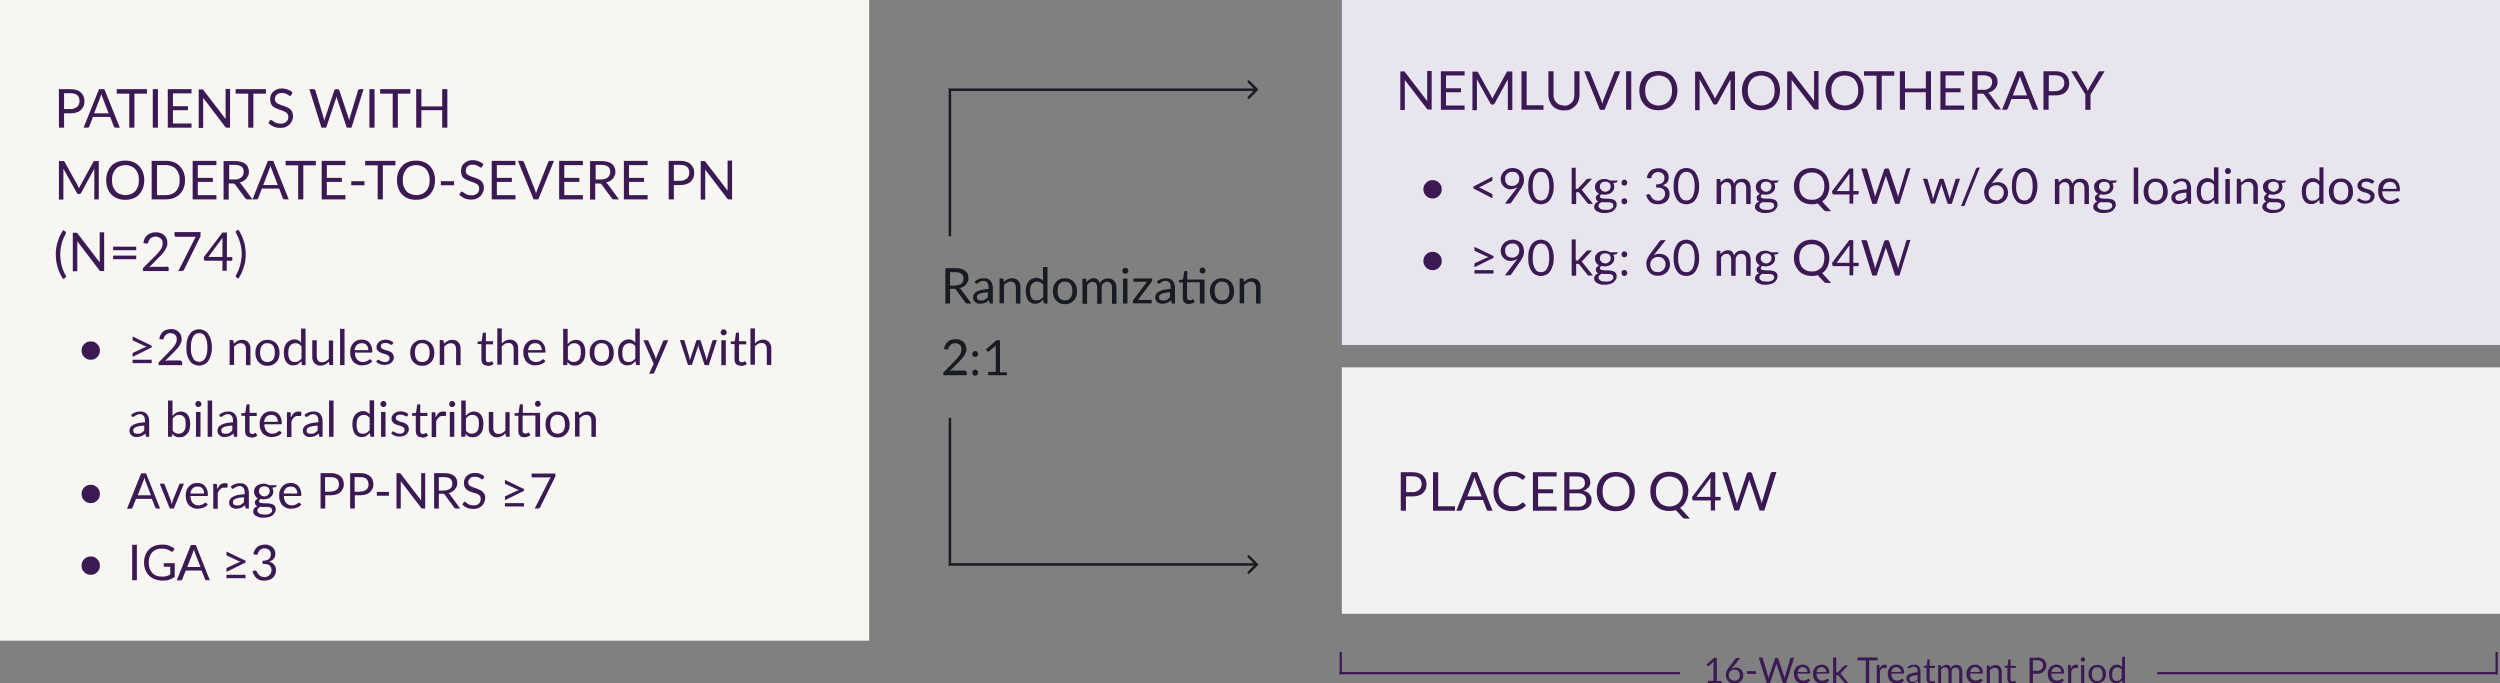 <?xml version="1.0" encoding="UTF-8"?>
<svg id="Layer_1" data-name="Layer 1" xmlns="http://www.w3.org/2000/svg" xmlns:xlink="http://www.w3.org/1999/xlink" version="1.1" viewBox="0 0 1116 305.1">
  <rect x="0" y="0" width="1116" height="305.1" fill="#808080" stroke="none"/>
  <defs>
    <style>
      .cls-1 {
        fill: #181b21;
      }

      .cls-1, .cls-2, .cls-3, .cls-4, .cls-5, .cls-6 {
        stroke-width: 0px;
      }

      .cls-2 {
        fill: #f8f6f2;
      }

      .cls-7 {
        clip-path: url(#clippath);
      }

      .cls-3, .cls-8, .cls-9 {
        fill: none;
      }

      .cls-4 {
        fill: #f2f2f2;
      }

      .cls-5 {
        fill: #3b1a53;
      }

      .cls-6 {
        fill: #e8e5ef;
      }

      .cls-8 {
        stroke-miterlimit: 4;
        stroke-width: 1px;
      }

      .cls-8, .cls-9 {
        stroke: #3b1a53;
      }
    </style>
    <clipPath id="clippath">
      <rect class="cls-3" width="388" height="286"/>
    </clipPath>
  </defs>
  <g class="cls-7">
    <g>
      <rect class="cls-2" width="388" height="286"/>
      <path class="cls-5" d="M31.3,48.7c.7,0,1.2,0,1.8-.3.5-.2.9-.4,1.3-.7.4-.3.6-.7.8-1.1.2-.4.3-.9.3-1.5,0-1.1-.3-2-1-2.6-.7-.6-1.7-.9-3.1-.9h-2.8v7.1h2.8ZM31.3,39.8c1.1,0,2,.1,2.8.4.8.2,1.5.6,2,1.1.5.5.9,1,1.2,1.7.3.7.4,1.4.4,2.2s-.1,1.5-.4,2.2c-.3.7-.7,1.2-1.2,1.7-.5.5-1.2.9-2,1.1-.8.3-1.7.4-2.7.4h-2.8v6.4h-2.3v-17.2h5.1ZM48.5,50.6l-2.7-7c0-.2-.2-.4-.3-.7,0-.3-.2-.6-.3-.9-.2.6-.3,1.2-.5,1.6l-2.7,7h6.4ZM53.4,57h-1.8c-.2,0-.4,0-.5-.2-.1-.1-.2-.2-.3-.4l-1.6-4.2h-7.7l-1.6,4.2c0,.1-.1.3-.3.4-.1.1-.3.2-.5.2h-1.8l6.9-17.2h2.4l6.9,17.2ZM65.6,41.8h-5.6v15.2h-2.3v-15.2h-5.6v-2h13.5v2ZM70.5,57h-2.3v-17.2h2.3v17.2ZM85.5,55.1v1.9h-10.6v-17.2h10.6v1.9h-8.3v5.7h6.7v1.8h-6.7v5.9h8.3ZM102.7,39.8v17.2h-1.2c-.2,0-.3,0-.5,0-.1,0-.2-.2-.4-.3l-9.9-13c0,.2,0,.4,0,.6,0,.2,0,.4,0,.5v12.3h-2v-17.2h1.2c.1,0,.2,0,.3,0,0,0,.1,0,.2,0,0,0,.1,0,.2.1,0,0,.1.1.2.2l9.9,12.9c0-.2,0-.4,0-.6,0-.2,0-.4,0-.6v-12.2h2ZM118.7,41.8h-5.6v15.2h-2.3v-15.2h-5.6v-2h13.5v2ZM130,42.5c0,.1-.2.2-.2.3,0,0-.2,0-.3,0s-.3,0-.5-.2c-.2-.1-.4-.3-.7-.4-.3-.2-.6-.3-1-.5-.4-.1-.9-.2-1.4-.2s-1,0-1.4.2c-.4.1-.7.3-1,.6-.3.2-.5.5-.6.9-.1.3-.2.7-.2,1s.1.9.3,1.2c.2.3.6.6.9.8.4.2.8.4,1.3.6.5.2,1,.3,1.5.5.5.2,1,.4,1.5.6.5.2.9.5,1.3.8.4.3.7.7.9,1.2.2.5.4,1.1.4,1.8s-.1,1.5-.4,2.1c-.3.7-.6,1.2-1.1,1.7-.5.5-1.1.9-1.8,1.2-.7.3-1.5.4-2.4.4s-2.1-.2-3-.6c-.9-.4-1.7-1-2.3-1.6l.7-1.1c0,0,.1-.2.2-.2,0,0,.2,0,.3,0s.2,0,.3.1c.1,0,.3.2.5.3.2.1.4.3.6.4.2.2.5.3.7.4.3.1.6.2.9.3.4,0,.7.1,1.2.1s1,0,1.5-.2c.4-.2.8-.4,1.1-.6.3-.3.5-.6.7-1,.2-.4.2-.8.2-1.3s-.1-.9-.4-1.3c-.2-.3-.5-.6-.9-.8-.4-.2-.8-.4-1.3-.6-.5-.2-1-.3-1.5-.5-.5-.2-1-.4-1.5-.6-.5-.2-.9-.5-1.3-.8-.4-.3-.7-.8-.9-1.3-.2-.5-.3-1.2-.3-1.9s.1-1.2.3-1.8c.2-.6.6-1.1,1-1.5.5-.4,1-.8,1.7-1.1.7-.3,1.4-.4,2.3-.4s1.8.2,2.6.5c.8.3,1.5.7,2.1,1.3l-.6,1.1ZM162.3,39.8l-5.4,17.2h-2.1l-4.4-13.1c0-.1,0-.3-.1-.4,0-.1,0-.3-.1-.5,0,.2,0,.3-.1.5,0,.1,0,.3-.1.4l-4.4,13.1h-2.1l-5.4-17.2h1.9c.2,0,.4,0,.5.2.1.1.2.2.3.4l3.6,12c0,.2.1.4.2.7,0,.2.1.5.2.8,0-.3.1-.5.2-.8,0-.3.1-.5.2-.7l4-12c0-.1.1-.3.3-.4.1-.1.3-.2.5-.2h.7c.2,0,.4,0,.5.2.1.1.2.2.3.4l4,12c0,.2.1.4.2.7,0,.2.1.5.2.8,0-.3,0-.5.1-.8,0-.2,0-.5.2-.7l3.6-12c0-.1.1-.3.3-.4.1-.1.3-.2.5-.2h1.8ZM167.2,57h-2.3v-17.2h2.3v17.2ZM183.2,41.8h-5.6v15.2h-2.3v-15.2h-5.6v-2h13.5v2ZM199.7,39.8v17.2h-2.3v-7.8h-9.3v7.8h-2.3v-17.2h2.3v7.7h9.3v-7.7h2.3ZM44.1,71.8v17.2h-2v-12.6c0-.2,0-.3,0-.5,0-.2,0-.4,0-.6l-5.9,10.8c-.2.4-.5.5-.8.5h-.3c-.4,0-.7-.2-.8-.5l-6-10.8c0,.4,0,.8,0,1.2v12.6h-2v-17.2h1.7c.2,0,.4,0,.5,0,.1,0,.2.2.3.3l5.9,10.6c0,.2.2.4.3.6,0,.2.2.4.3.6,0-.2.2-.4.3-.6,0-.2.2-.4.3-.6l5.8-10.6c0-.2.2-.3.3-.3.1,0,.3,0,.5,0h1.7ZM64.4,80.4c0,1.3-.2,2.5-.6,3.6-.4,1.1-1,2-1.7,2.8-.7.8-1.6,1.4-2.7,1.8-1,.4-2.2.6-3.5.6s-2.4-.2-3.5-.6c-1-.4-1.9-1-2.7-1.8s-1.3-1.7-1.7-2.8c-.4-1.1-.6-2.3-.6-3.6s.2-2.5.6-3.5c.4-1.1,1-2,1.7-2.8.7-.8,1.6-1.4,2.7-1.8,1-.4,2.2-.6,3.5-.6s2.4.2,3.5.6c1,.4,1.9,1,2.7,1.8.7.8,1.3,1.7,1.7,2.8.4,1.1.6,2.3.6,3.5ZM62,80.4c0-1.1-.1-2-.4-2.8-.3-.8-.7-1.5-1.2-2.1-.5-.6-1.2-1-1.9-1.3-.8-.3-1.6-.5-2.5-.5s-1.8.2-2.5.5c-.8.3-1.4.8-1.9,1.3-.5.6-.9,1.3-1.2,2.1-.3.8-.4,1.8-.4,2.8s.1,2,.4,2.8c.3.8.7,1.5,1.2,2.1.5.6,1.2,1,1.9,1.3.8.3,1.6.5,2.5.5s1.8-.2,2.5-.5c.8-.3,1.4-.8,1.9-1.3.5-.6.9-1.3,1.2-2.1.3-.8.4-1.8.4-2.8ZM82.6,80.4c0,1.3-.2,2.5-.6,3.5-.4,1.1-1,2-1.7,2.7-.7.8-1.6,1.3-2.7,1.8-1,.4-2.2.6-3.5.6h-6.4v-17.2h6.4c1.3,0,2.4.2,3.5.6,1,.4,1.9,1,2.7,1.8.7.8,1.3,1.7,1.7,2.7.4,1.1.6,2.2.6,3.5ZM80.2,80.4c0-1.1-.1-2-.4-2.8-.3-.8-.7-1.5-1.2-2.1-.5-.6-1.2-1-1.9-1.3s-1.6-.5-2.5-.5h-4.1v13.4h4.1c.9,0,1.8-.2,2.5-.5s1.4-.7,1.9-1.3c.5-.6.9-1.3,1.2-2.1.3-.8.4-1.8.4-2.8ZM96.6,87.1v1.9h-10.6v-17.2h10.6v1.9h-8.3v5.7h6.7v1.8h-6.7v5.9h8.3ZM104.6,80.1c.7,0,1.3,0,1.8-.2.5-.2,1-.4,1.3-.7.4-.3.6-.7.8-1.1.2-.4.3-.9.3-1.4,0-1-.3-1.8-1-2.3-.7-.5-1.7-.8-3-.8h-2.5v6.5h2.4ZM112.5,89h-2.1c-.4,0-.7-.2-.9-.5l-4.5-6.1c-.1-.2-.3-.3-.4-.4-.2,0-.4-.1-.7-.1h-1.8v7.2h-2.3v-17.2h4.9c1.1,0,2,.1,2.8.3.8.2,1.4.5,2,.9.5.4.9.9,1.2,1.5.2.6.4,1.2.4,2s0,1.2-.3,1.7-.5,1-.8,1.4c-.4.4-.8.8-1.3,1.1-.5.3-1.1.5-1.8.7.3.2.6.4.8.7l5,6.8ZM124,82.6l-2.7-7c0-.2-.2-.4-.3-.7,0-.3-.2-.6-.3-.9-.2.6-.3,1.2-.5,1.6l-2.7,7h6.4ZM128.8,89h-1.8c-.2,0-.4,0-.5-.2-.1-.1-.2-.2-.3-.4l-1.6-4.2h-7.7l-1.6,4.2c0,.1-.1.3-.3.4s-.3.2-.5.2h-1.8l6.9-17.2h2.4l6.9,17.2ZM141,73.8h-5.6v15.2h-2.3v-15.2h-5.6v-2h13.5v2ZM154.2,87.1v1.9h-10.6v-17.2h10.6v1.9h-8.3v5.7h6.7v1.8h-6.7v5.9h8.3ZM156.8,80.9h5.9v1.8h-5.9v-1.8ZM176.5,73.8h-5.6v15.2h-2.3v-15.2h-5.6v-2h13.5v2ZM194.2,80.4c0,1.3-.2,2.5-.6,3.6-.4,1.1-1,2-1.7,2.8s-1.6,1.4-2.7,1.8c-1,.4-2.2.6-3.5.6s-2.4-.2-3.5-.6c-1-.4-1.9-1-2.7-1.8s-1.3-1.7-1.7-2.8c-.4-1.1-.6-2.3-.6-3.6s.2-2.5.6-3.5c.4-1.1,1-2,1.7-2.8.7-.8,1.6-1.4,2.7-1.8,1-.4,2.2-.6,3.5-.6s2.4.2,3.5.6c1,.4,1.9,1,2.7,1.8.7.8,1.3,1.7,1.7,2.8.4,1.1.6,2.3.6,3.5ZM191.8,80.4c0-1.1-.1-2-.4-2.8-.3-.8-.7-1.5-1.2-2.1-.5-.6-1.2-1-1.9-1.3-.8-.3-1.6-.5-2.5-.5s-1.8.2-2.5.5c-.8.3-1.4.8-1.9,1.3-.5.6-.9,1.3-1.2,2.1-.3.8-.4,1.8-.4,2.8s.1,2,.4,2.8c.3.8.7,1.5,1.2,2.1.5.6,1.2,1,1.9,1.3.8.3,1.6.5,2.5.5s1.8-.2,2.5-.5c.8-.3,1.4-.8,1.9-1.3.5-.6.9-1.3,1.2-2.1.3-.8.4-1.8.4-2.8ZM196.8,80.9h5.9v1.8h-5.9v-1.8ZM215.2,74.5c0,.1-.2.2-.2.3,0,0-.2,0-.3,0s-.3,0-.5-.2c-.2-.1-.4-.3-.7-.4-.3-.2-.6-.3-1-.5-.4-.1-.9-.2-1.4-.2s-1,0-1.4.2c-.4.1-.7.3-1,.6-.3.2-.5.5-.6.9-.1.3-.2.7-.2,1s.1.9.3,1.2c.2.3.6.6.9.8.4.2.8.4,1.3.6.5.2,1,.3,1.5.5.5.2,1,.4,1.5.6.5.2.9.5,1.3.8.4.3.7.7.9,1.2.2.5.4,1.1.4,1.8s-.1,1.5-.4,2.1c-.3.7-.6,1.2-1.1,1.7-.5.5-1.1.9-1.8,1.2-.7.3-1.5.4-2.4.4s-2.1-.2-3-.6c-.9-.4-1.7-1-2.3-1.6l.7-1.1c0,0,.1-.2.2-.2,0,0,.2,0,.3,0s.2,0,.3.1c.1,0,.3.2.5.3.2.1.4.3.6.4.2.2.5.3.7.4.3.1.6.2.9.3.4,0,.7.1,1.2.1s1,0,1.5-.2c.4-.2.8-.4,1.1-.6.3-.3.5-.6.7-1,.2-.4.2-.8.2-1.3s-.1-.9-.4-1.3c-.2-.3-.5-.6-.9-.8-.4-.2-.8-.4-1.3-.6-.5-.2-1-.3-1.5-.5-.5-.2-1-.4-1.5-.6s-.9-.5-1.3-.8c-.4-.3-.7-.8-.9-1.3-.2-.5-.3-1.2-.3-1.9s.1-1.2.3-1.8c.2-.6.6-1.1,1-1.5.5-.4,1-.8,1.7-1.1.7-.3,1.4-.4,2.3-.4s1.8.2,2.6.5c.8.3,1.5.7,2.1,1.3l-.6,1.1ZM230.1,87.1v1.9h-10.6v-17.2h10.6v1.9h-8.3v5.7h6.7v1.8h-6.7v5.9h8.3ZM247.3,71.8l-7,17.2h-2.1l-7-17.2h1.9c.2,0,.4,0,.5.2.1.1.2.2.3.4l4.8,12.1c.1.3.2.6.3.9.1.3.2.7.3,1,0-.4.2-.7.3-1,0-.3.2-.6.3-.9l4.8-12.1c0-.1.1-.3.3-.4.1-.1.3-.2.5-.2h1.9ZM260.2,87.1v1.9h-10.6v-17.2h10.6v1.9h-8.3v5.7h6.7v1.8h-6.7v5.9h8.3ZM268.2,80.1c.7,0,1.3,0,1.8-.2.5-.2,1-.4,1.3-.7.4-.3.6-.7.8-1.1s.3-.9.3-1.4c0-1-.3-1.8-1-2.3-.7-.5-1.7-.8-3-.8h-2.5v6.5h2.4ZM276.1,89h-2.1c-.4,0-.7-.2-.9-.5l-4.5-6.1c-.1-.2-.3-.3-.4-.4-.2,0-.4-.1-.7-.1h-1.8v7.2h-2.3v-17.2h4.9c1.1,0,2,.1,2.8.3.8.2,1.4.5,2,.9.5.4.9.9,1.2,1.5.2.6.4,1.2.4,2s0,1.2-.3,1.7c-.2.5-.5,1-.8,1.4-.4.4-.8.8-1.3,1.1-.5.3-1.1.5-1.8.7.3.2.6.4.8.7l5,6.8ZM289.1,87.1v1.9h-10.6v-17.2h10.6v1.9h-8.3v5.7h6.7v1.8h-6.7v5.9h8.3ZM303.5,80.7c.7,0,1.2,0,1.8-.3.5-.2.9-.4,1.3-.7.4-.3.6-.7.8-1.1s.3-.9.3-1.5c0-1.1-.3-2-1-2.6-.7-.6-1.7-.9-3.1-.9h-2.8v7.1h2.8ZM303.5,71.8c1.1,0,2,.1,2.8.4.8.2,1.5.6,2,1.1.5.5.9,1,1.2,1.7.3.7.4,1.4.4,2.2s-.1,1.5-.4,2.2-.7,1.2-1.2,1.7c-.5.5-1.2.9-2,1.1-.8.3-1.7.4-2.7.4h-2.8v6.4h-2.3v-17.2h5.1ZM326.8,71.8v17.2h-1.2c-.2,0-.3,0-.5,0-.1,0-.2-.2-.4-.3l-9.9-13c0,.2,0,.4,0,.6s0,.4,0,.5v12.3h-2v-17.2h1.2c.1,0,.2,0,.3,0,0,0,.1,0,.2,0,0,0,.1,0,.2.1,0,0,.1.1.2.2l9.9,12.9c0-.2,0-.4,0-.6,0-.2,0-.4,0-.6v-12.2h2ZM26.9,113.5c0,1.7.2,3.4.6,5,.4,1.6,1.1,3.2,1.9,4.6.1.2.2.4,0,.6,0,.1-.2.2-.3.3l-.9.6c-.6-.9-1.1-1.8-1.5-2.7-.4-.9-.8-1.8-1-2.7-.3-.9-.4-1.8-.6-2.7-.1-.9-.2-1.9-.2-2.9s0-1.9.2-2.8c.1-.9.3-1.8.6-2.7.3-.9.6-1.8,1-2.7.4-.9.9-1.8,1.5-2.7l.9.6c.1,0,.2.2.3.3,0,.1,0,.3,0,.6-.8,1.5-1.5,3-1.9,4.6-.4,1.6-.6,3.3-.6,5ZM46.5,103.8v17.2h-1.2c-.2,0-.3,0-.5,0-.1,0-.2-.2-.4-.3l-9.9-13c0,.2,0,.4,0,.6,0,.2,0,.4,0,.5v12.3h-2v-17.2h1.2c.1,0,.2,0,.3,0,0,0,.1,0,.2,0,0,0,.1,0,.2.1,0,0,.1.1.2.2l9.9,12.9c0-.2,0-.4,0-.6,0-.2,0-.4,0-.6v-12.2h2ZM50.5,114.1h10.3v1.6h-10.3v-1.6ZM50.5,110.1h10.3v1.6h-10.3v-1.6ZM74.5,119c.2,0,.4,0,.6.2.1.1.2.3.2.5v1.3h-11.5v-.7c0-.2,0-.3,0-.5,0-.2.2-.3.3-.4l5.5-5.5c.5-.5.9-.9,1.2-1.3.4-.4.7-.9,1-1.3.3-.4.5-.9.6-1.3.1-.4.2-.9.2-1.4s0-.9-.2-1.3c-.2-.4-.4-.7-.7-.9-.3-.2-.6-.4-1-.6-.4-.1-.8-.2-1.2-.2s-.8,0-1.2.2c-.4.1-.7.3-1,.5-.3.2-.5.5-.7.8-.2.3-.3.7-.4,1,0,.3-.2.5-.4.6-.2,0-.4.1-.7,0l-1.1-.2c.1-.8.3-1.5.6-2.1.3-.6.7-1.1,1.2-1.5.5-.4,1.1-.7,1.7-.9.6-.2,1.3-.3,2.1-.3s1.4.1,2,.3c.6.2,1.2.5,1.6.9.5.4.8.9,1.1,1.5s.4,1.3.4,2,0,1.2-.3,1.8c-.2.5-.5,1.1-.8,1.6-.3.5-.7,1-1.1,1.5-.4.5-.9.9-1.4,1.4l-4.5,4.6c.3,0,.6-.2,1-.2.3,0,.6,0,.9,0h5.8ZM89.5,103.8v1c0,.3,0,.5,0,.7,0,.2-.1.3-.2.4l-7.1,14.4c-.1.2-.2.4-.4.5-.2.1-.4.2-.7.2h-1.5l7.2-14.2c.1-.2.2-.4.3-.6.1-.2.2-.3.4-.5h-9c-.1,0-.3,0-.4-.2-.1-.1-.2-.2-.2-.4v-1.5h11.7ZM99.3,114.8v-7.1c0-.2,0-.4,0-.7s0-.5,0-.8l-6.3,8.5h6.2ZM103.7,114.8v1.2c0,.1,0,.2-.1.3,0,0-.2.1-.3.1h-2.1v4.5h-1.9v-4.5h-7.6c-.2,0-.3,0-.4-.1-.1,0-.2-.2-.2-.3l-.2-1.1,8.4-11.1h2v11h2.6ZM107.9,113.5c0-1.7-.2-3.4-.7-5-.4-1.6-1.1-3.2-1.9-4.6,0-.1-.1-.2-.1-.3,0,0,0-.2,0-.2,0,0,0-.1.1-.2s.1-.1.2-.1l.9-.6c.6.9,1.1,1.8,1.5,2.7.4.9.8,1.8,1,2.7.3.9.5,1.8.6,2.7.1.9.2,1.9.2,2.8s0,1.9-.2,2.9c-.1.9-.3,1.8-.6,2.7-.3.9-.6,1.8-1,2.7-.4.9-.9,1.8-1.5,2.7l-.9-.6c0,0-.1,0-.2-.1s0-.1-.1-.2c0,0,0-.1,0-.2,0,0,0-.2.1-.3.8-1.5,1.5-3,1.9-4.6.4-1.6.7-3.3.7-5Z"/>
      <path class="cls-5" d="M36.4,156.5c0-.6.1-1.1.3-1.6.2-.5.5-.9.9-1.3.4-.4.8-.7,1.3-.9.5-.2,1-.3,1.6-.3s1.1.1,1.6.3c.5.2.9.5,1.3.9.4.4.7.8.9,1.3.2.5.3,1,.3,1.6s-.1,1.1-.3,1.6c-.2.5-.5.9-.9,1.3-.4.4-.8.7-1.3.9-.5.2-1,.3-1.6.3s-1.1-.1-1.6-.3c-.5-.2-.9-.5-1.3-.9-.4-.4-.7-.8-.9-1.3-.2-.5-.3-1-.3-1.6ZM59.2,160.6h8.5v1.5h-8.5v-1.5ZM67.7,154.3v.8l-8.5,4.2v-1.3c0-.1,0-.2,0-.3,0-.1.2-.2.4-.3l4.9-2.3c.2,0,.3-.1.5-.2.2,0,.4-.1.6-.2-.2,0-.4,0-.6-.1-.2,0-.3-.1-.5-.2l-4.9-2.3c-.2,0-.3-.2-.4-.3,0-.1,0-.2,0-.3v-1.3l8.5,4.1ZM80.6,161.1c.2,0,.4,0,.5.2.1.1.2.3.2.5v1.2h-10.5v-.7c0-.1,0-.3,0-.4,0-.1.2-.3.3-.4l5-5.1c.4-.4.8-.8,1.1-1.2.3-.4.6-.8.9-1.2.2-.4.4-.8.6-1.2.1-.4.2-.8.2-1.3s0-.9-.2-1.2c-.1-.4-.3-.6-.6-.9-.2-.2-.5-.4-.9-.5-.3-.1-.7-.2-1.1-.2s-.8,0-1.1.2c-.3.1-.6.3-.9.5-.3.2-.5.5-.6.7-.2.3-.3.6-.4.9,0,.3-.2.4-.4.5-.1,0-.4.1-.6,0l-1-.2c.1-.7.3-1.4.6-1.9.3-.6.7-1,1.1-1.4.5-.4,1-.7,1.6-.8.6-.2,1.2-.3,1.9-.3s1.3,0,1.9.3c.6.2,1.1.5,1.5.9.4.4.8.8,1,1.4.2.5.4,1.2.4,1.8s0,1.1-.3,1.6c-.2.5-.4,1-.7,1.4-.3.5-.6.9-1,1.3-.4.4-.8.9-1.2,1.3l-4.2,4.2c.3,0,.6-.1.9-.2.3,0,.6,0,.9,0h5.3ZM94.6,155.1c0,1.4-.2,2.6-.5,3.6-.3,1-.7,1.8-1.2,2.5-.5.7-1.1,1.2-1.8,1.5-.7.3-1.4.5-2.2.5s-1.6-.2-2.3-.5c-.7-.3-1.3-.8-1.8-1.5-.5-.7-.9-1.5-1.2-2.5-.3-1-.4-2.2-.4-3.6s.1-2.6.4-3.6c.3-1,.7-1.8,1.2-2.5.5-.7,1.1-1.2,1.8-1.5.7-.3,1.4-.5,2.3-.5s1.5.2,2.2.5c.7.3,1.3.8,1.8,1.5.5.7.9,1.5,1.2,2.5.3,1,.5,2.2.5,3.6ZM92.6,155.1c0-1.2-.1-2.2-.3-3-.2-.8-.5-1.5-.8-2-.3-.5-.7-.9-1.2-1.1-.4-.2-.9-.3-1.4-.3s-.9.1-1.4.3c-.4.2-.8.6-1.2,1.1-.3.5-.6,1.2-.8,2-.2.8-.3,1.8-.3,3s0,2.2.3,3c.2.8.5,1.5.8,2,.3.5.7.9,1.2,1.1.4.2.9.3,1.4.3s.9-.1,1.4-.3c.4-.2.8-.6,1.2-1.1.3-.5.6-1.2.8-2,.2-.8.3-1.8.3-3ZM104.3,153.5c.2-.3.5-.5.8-.7.3-.2.6-.4.9-.6.3-.2.6-.3,1-.4.3,0,.7-.1,1.1-.1.6,0,1.1.1,1.6.3.5.2.9.5,1.2.9.3.4.6.8.7,1.3.2.5.2,1.1.2,1.7v7.1h-2v-7.1c0-.8-.2-1.5-.6-2-.4-.5-1-.7-1.7-.7s-1.1.1-1.6.4c-.5.3-1,.7-1.4,1.1v8.2h-2v-11.1h1.2c.3,0,.5.1.5.4l.2,1.2ZM119.4,151.7c.8,0,1.5.1,2.2.4.7.3,1.2.7,1.7,1.2.5.5.8,1.1,1.1,1.8.2.7.4,1.5.4,2.4s-.1,1.7-.4,2.4c-.2.7-.6,1.3-1.1,1.8-.5.5-1,.9-1.7,1.2-.7.3-1.4.4-2.2.4s-1.6-.1-2.2-.4c-.7-.3-1.2-.7-1.7-1.2-.5-.5-.8-1.1-1.1-1.8-.2-.7-.4-1.5-.4-2.4s.1-1.7.4-2.4c.2-.7.6-1.3,1.1-1.8.5-.5,1-.9,1.7-1.2.7-.3,1.4-.4,2.2-.4ZM119.4,161.6c1.1,0,1.9-.4,2.5-1.1.5-.7.8-1.8.8-3.1s-.3-2.4-.8-3.1c-.5-.7-1.4-1.1-2.5-1.1s-1,0-1.5.3c-.4.2-.8.5-1,.8-.3.4-.5.8-.6,1.3-.1.5-.2,1.1-.2,1.8,0,1.3.3,2.3.8,3.1.6.7,1.4,1.1,2.5,1.1ZM134.5,154.5c-.4-.5-.8-.8-1.2-1-.4-.2-.9-.3-1.4-.3-1,0-1.8.4-2.4,1.1-.6.7-.8,1.8-.8,3.2s0,1.3.2,1.9c.1.5.3.9.6,1.3.2.3.5.6.9.7.4.2.8.2,1.2.2.6,0,1.2-.1,1.7-.4.5-.3.9-.7,1.3-1.2v-5.4ZM136.4,146.8v16.2h-1.2c-.3,0-.5-.1-.5-.4l-.2-1.4c-.5.6-1,1-1.6,1.4-.6.4-1.3.5-2.1.5s-1.2-.1-1.7-.4c-.5-.2-1-.6-1.3-1.1-.4-.5-.6-1.1-.8-1.8s-.3-1.5-.3-2.5.1-1.6.3-2.3c.2-.7.5-1.3.9-1.8.4-.5.9-.9,1.5-1.2.6-.3,1.3-.5,2-.5s1.3.1,1.7.4c.5.2.9.5,1.3,1v-6.2h2ZM148.7,151.9v11.1h-1.2c-.3,0-.5-.1-.5-.4l-.2-1.2c-.5.5-1,1-1.6,1.3-.6.3-1.3.5-2.1.5s-1.1,0-1.6-.3c-.5-.2-.9-.5-1.2-.9-.3-.4-.6-.8-.7-1.3-.2-.5-.2-1.1-.2-1.7v-7.1h2v7.1c0,.8.2,1.5.6,2,.4.5,1,.7,1.8.7s1.1-.1,1.6-.4c.5-.3,1-.7,1.4-1.1v-8.2h2ZM153.8,146.8v16.2h-2v-16.2h2ZM164.4,156.2c0-.5,0-.9-.2-1.2-.1-.4-.3-.7-.6-1-.2-.3-.5-.5-.9-.6-.4-.2-.8-.2-1.2-.2-.9,0-1.7.3-2.2.8-.5.5-.9,1.3-1,2.3h6.1ZM166,161.4c-.2.3-.5.6-.9.8-.3.2-.7.4-1.1.5-.4.1-.8.2-1.2.3-.4,0-.8.1-1.2.1-.8,0-1.5-.1-2.1-.4-.6-.3-1.2-.6-1.7-1.1-.5-.5-.8-1.1-1.1-1.9s-.4-1.6-.4-2.6.1-1.5.4-2.2c.2-.7.6-1.3,1-1.7.4-.5,1-.9,1.6-1.2.6-.3,1.4-.4,2.2-.4s1.3.1,1.8.3c.6.2,1.1.5,1.5,1,.4.4.7.9,1,1.6.2.6.4,1.3.4,2.1s0,.5,0,.6c0,.1-.2.2-.4.2h-7.4c0,.7.1,1.3.3,1.8.2.5.4,1,.7,1.3.3.3.7.6,1.1.8.4.2.9.3,1.4.3s.9,0,1.3-.2c.4-.1.7-.2.9-.4.3-.1.5-.3.6-.4.2-.1.3-.2.5-.2s.3,0,.4.2l.6.7ZM175.1,153.7c0,.2-.2.2-.4.2s-.2,0-.4-.1c-.1,0-.3-.2-.5-.3-.2-.1-.4-.2-.7-.3-.3,0-.6-.1-1-.1s-.6,0-.9.1c-.3,0-.5.2-.7.3-.2.1-.3.3-.4.5,0,.2-.1.4-.1.6s0,.5.2.7c.2.2.4.4.7.5.3.1.6.3.9.4.3.1.7.2,1.1.3.4.1.7.2,1.1.4.3.1.7.3.9.6.3.2.5.5.6.8.2.3.3.7.3,1.1s0,1-.3,1.4c-.2.4-.5.8-.8,1.1-.4.3-.8.6-1.3.7-.5.2-1.1.3-1.8.3s-1.5-.1-2.1-.4c-.6-.3-1.2-.6-1.6-1l.5-.7c0,0,.1-.2.2-.2,0,0,.2,0,.3,0s.3,0,.4.2c.1.1.3.2.5.3.2.1.5.2.8.3.3.1.7.2,1.1.2s.7,0,1-.1c.3-.1.5-.2.7-.4.2-.2.3-.4.4-.6,0-.2.1-.5.1-.7s0-.6-.3-.8c-.2-.2-.4-.4-.6-.5-.3-.1-.6-.3-.9-.4-.3-.1-.7-.2-1.1-.3-.4-.1-.7-.2-1.1-.4-.3-.2-.7-.3-.9-.6-.3-.2-.5-.5-.7-.8-.2-.3-.2-.7-.2-1.2s0-.8.3-1.2c.2-.4.4-.7.8-1,.3-.3.8-.5,1.2-.7.5-.2,1.1-.3,1.7-.3s1.4.1,2,.4c.6.2,1.1.5,1.5.9l-.4.7ZM188.5,151.7c.8,0,1.5.1,2.2.4s1.2.7,1.7,1.2c.5.5.8,1.1,1.1,1.8.2.7.4,1.5.4,2.4s-.1,1.7-.4,2.4c-.2.7-.6,1.3-1.1,1.8-.5.5-1,.9-1.7,1.2-.7.3-1.4.4-2.2.4s-1.6-.1-2.2-.4c-.7-.3-1.2-.7-1.7-1.2-.5-.5-.8-1.1-1.1-1.8-.2-.7-.4-1.5-.4-2.4s.1-1.7.4-2.4c.2-.7.6-1.3,1.1-1.8.5-.5,1-.9,1.7-1.2.7-.3,1.4-.4,2.2-.4ZM188.5,161.6c1.1,0,1.9-.4,2.5-1.1.5-.7.8-1.8.8-3.1s-.3-2.4-.8-3.1-1.4-1.1-2.5-1.1-1,0-1.5.3c-.4.2-.8.5-1,.8-.3.4-.5.8-.6,1.3-.1.5-.2,1.1-.2,1.8,0,1.3.3,2.3.8,3.1.5.7,1.4,1.1,2.5,1.1ZM198.1,153.5c.2-.3.5-.5.8-.7.3-.2.6-.4.9-.6.3-.2.6-.3,1-.4.3,0,.7-.1,1.1-.1.6,0,1.1.1,1.6.3.5.2.9.5,1.2.9.3.4.6.8.7,1.3.2.5.2,1.1.2,1.7v7.1h-2v-7.1c0-.8-.2-1.5-.6-2-.4-.5-1-.7-1.7-.7s-1.1.1-1.6.4c-.5.3-1,.7-1.4,1.1v8.2h-2v-11.1h1.2c.3,0,.5.1.5.4l.2,1.2ZM217.6,163.2c-.9,0-1.6-.2-2-.7-.5-.5-.7-1.2-.7-2.1v-6.8h-1.3c-.1,0-.2,0-.3,0,0,0-.1-.2-.1-.3v-.8l1.8-.2.5-3.4c0-.1,0-.2.1-.3,0,0,.2-.1.3-.1h1v3.8h3.2v1.4h-3.2v6.7c0,.5.1.8.3,1,.2.2.5.3.9.3s.4,0,.5,0c.2,0,.3-.1.4-.2s.2-.1.3-.2c0,0,.1,0,.2,0,.1,0,.2,0,.3.2l.6.9c-.3.3-.7.6-1.2.7-.5.2-1,.3-1.5.3ZM224,153.3c.5-.5,1-.9,1.6-1.2.6-.3,1.2-.5,2-.5s1.1.1,1.6.3c.5.2.9.5,1.2.9.3.4.6.8.7,1.3.2.5.2,1.1.2,1.7v7.1h-2v-7.1c0-.8-.2-1.5-.6-2-.4-.5-1-.7-1.7-.7s-1.1.1-1.6.4c-.5.3-1,.7-1.4,1.1v8.2h-2v-16.2h2v6.5ZM241.8,156.2c0-.5,0-.9-.2-1.2-.1-.4-.3-.7-.6-1-.2-.3-.5-.5-.9-.6-.4-.2-.8-.2-1.2-.2-.9,0-1.7.3-2.2.8-.5.5-.9,1.3-1,2.3h6.1ZM243.3,161.4c-.2.3-.5.6-.9.8-.3.2-.7.4-1.1.5-.4.1-.8.2-1.2.3-.4,0-.8.1-1.2.1-.8,0-1.5-.1-2.1-.4-.6-.3-1.2-.6-1.7-1.1-.5-.5-.8-1.1-1.1-1.9-.3-.7-.4-1.6-.4-2.6s.1-1.5.4-2.2c.2-.7.6-1.3,1-1.7.4-.5,1-.9,1.6-1.2.6-.3,1.4-.4,2.2-.4s1.3.1,1.8.3c.6.2,1.1.5,1.5,1,.4.4.7.9,1,1.6.2.6.4,1.3.4,2.1s0,.5,0,.6c0,.1-.2.2-.4.2h-7.4c0,.7.1,1.3.3,1.8.2.5.4,1,.7,1.3.3.3.7.6,1.1.8.4.2.9.3,1.4.3s.9,0,1.3-.2c.4-.1.7-.2.9-.4.3-.1.5-.3.6-.4.2-.1.3-.2.5-.2s.3,0,.4.2l.6.7ZM253.5,160.3c.4.5.8.8,1.2,1,.4.2.9.3,1.4.3,1,0,1.9-.4,2.4-1.1.6-.7.8-1.8.8-3.3s-.2-2.4-.7-3c-.5-.6-1.2-1-2.1-1s-1.2.1-1.7.4c-.5.3-.9.7-1.3,1.2v5.4ZM253.5,153.5c.5-.5,1-1,1.6-1.3.6-.3,1.3-.5,2-.5s1.2.1,1.8.4c.5.2,1,.6,1.3,1.1.4.5.6,1,.8,1.7.2.7.3,1.4.3,2.3s-.1,1.7-.3,2.5-.5,1.4-1,1.9c-.4.5-.9.9-1.5,1.2-.6.3-1.3.4-2,.4s-1.4-.1-1.9-.4c-.5-.3-.9-.7-1.3-1.2v1c-.2.3-.3.4-.6.4h-1.3v-16.2h2v6.7ZM268.6,151.7c.8,0,1.5.1,2.2.4.7.3,1.2.7,1.7,1.2.5.5.8,1.1,1.1,1.8.2.7.4,1.5.4,2.4s-.1,1.7-.4,2.4c-.2.7-.6,1.3-1.1,1.8-.5.5-1,.9-1.7,1.2-.7.3-1.4.4-2.2.4s-1.6-.1-2.2-.4c-.7-.3-1.2-.7-1.7-1.2-.5-.5-.8-1.1-1.1-1.8-.2-.7-.4-1.5-.4-2.4s.1-1.7.4-2.4c.2-.7.6-1.3,1.1-1.8.5-.5,1-.9,1.7-1.2.7-.3,1.4-.4,2.2-.4ZM268.6,161.6c1.1,0,1.9-.4,2.5-1.1.5-.7.8-1.8.8-3.1s-.3-2.4-.8-3.1c-.5-.7-1.4-1.1-2.5-1.1s-1,0-1.5.3c-.4.2-.8.5-1,.8-.3.4-.5.8-.6,1.3-.1.5-.2,1.1-.2,1.8,0,1.3.3,2.3.8,3.1.5.7,1.4,1.1,2.5,1.1ZM283.6,154.5c-.4-.5-.8-.8-1.2-1-.4-.2-.9-.3-1.4-.3-1,0-1.8.4-2.4,1.1-.6.7-.8,1.8-.8,3.2s0,1.3.2,1.9c.1.5.3.9.5,1.3.2.3.5.6.9.7.4.2.8.2,1.2.2.6,0,1.2-.1,1.7-.4.5-.3.9-.7,1.3-1.2v-5.4ZM285.6,146.8v16.2h-1.2c-.3,0-.5-.1-.5-.4l-.2-1.4c-.5.6-1,1-1.6,1.4-.6.4-1.3.5-2.1.5s-1.2-.1-1.7-.4c-.5-.2-1-.6-1.3-1.1-.4-.5-.6-1.1-.8-1.8s-.3-1.5-.3-2.5.1-1.6.3-2.3c.2-.7.5-1.3.9-1.8.4-.5.9-.9,1.5-1.2.6-.3,1.3-.5,2-.5s1.3.1,1.7.4c.5.2.9.5,1.3,1v-6.2h2ZM298.3,151.9l-6.2,14.4c0,.1-.2.3-.3.4,0,0-.2.1-.5.1h-1.5l2-4.4-4.6-10.5h1.7c.2,0,.3,0,.4.1.1,0,.2.2.2.3l3,7c.1.3.2.6.3,1,.1-.3.2-.7.3-1l2.9-7c0-.1.1-.2.2-.3.1,0,.2-.1.4-.1h1.6ZM320,151.9l-3.6,11.1h-1.6c-.2,0-.3-.1-.4-.4l-2.5-7.6c0-.2-.1-.3-.1-.5,0-.2,0-.3-.1-.5,0,.2,0,.3-.1.5,0,.2,0,.3-.1.5l-2.5,7.5c0,.2-.2.4-.4.4h-1.5l-3.6-11.1h1.5c.2,0,.3,0,.4.1.1,0,.2.2.2.3l2.1,7.2c.1.5.2,1,.3,1.5,0-.2.1-.5.2-.7,0-.2.1-.5.2-.8l2.4-7.2c0-.1,0-.2.2-.3,0,0,.2-.1.3-.1h.9c.1,0,.3,0,.4.1,0,0,.2.2.2.3l2.3,7.2c0,.3.2.5.2.8,0,.2.1.5.2.7,0-.2,0-.5.1-.7,0-.2.1-.5.2-.8l2.2-7.2c0-.1.1-.2.2-.3.1,0,.2-.1.4-.1h1.5ZM324,151.9v11.1h-2v-11.1h2ZM324.4,148.4c0,.2,0,.4-.1.5,0,.2-.2.3-.3.4-.1.1-.3.2-.5.3-.2,0-.3.1-.5.1s-.4,0-.5-.1c-.2,0-.3-.2-.4-.3-.1-.1-.2-.3-.3-.4,0-.2-.1-.3-.1-.5s0-.4.1-.5c0-.2.2-.3.3-.5.1-.1.3-.2.4-.3.2,0,.3-.1.5-.1s.4,0,.5.1c.2,0,.3.2.5.3.1.1.2.3.3.5,0,.2.1.3.1.5ZM330.6,163.2c-.9,0-1.6-.2-2-.7-.5-.5-.7-1.2-.7-2.1v-6.8h-1.3c-.1,0-.2,0-.3,0,0,0-.1-.2-.1-.3v-.8l1.8-.2.5-3.4c0-.1,0-.2.1-.3,0,0,.2-.1.3-.1h1v3.8h3.2v1.4h-3.2v6.7c0,.5.1.8.3,1,.2.2.5.3.9.3s.4,0,.5,0c.2,0,.3-.1.4-.2.1,0,.2-.1.3-.2,0,0,.1,0,.2,0,.1,0,.2,0,.3.2l.6.9c-.3.3-.7.6-1.2.7-.5.2-1,.3-1.5.3ZM337,153.3c.5-.5,1-.9,1.6-1.2.6-.3,1.2-.5,2-.5s1.1.1,1.6.3c.5.2.9.5,1.2.9.3.4.6.8.7,1.3.2.5.2,1.1.2,1.7v7.1h-2v-7.1c0-.8-.2-1.5-.6-2-.4-.5-1-.7-1.7-.7s-1.1.1-1.6.4c-.5.3-1,.7-1.4,1.1v8.2h-2v-16.2h2v6.5ZM64.6,190c-.9,0-1.7.1-2.3.2-.6.1-1.1.3-1.6.4-.4.2-.7.4-.9.6-.2.2-.3.5-.3.8s0,.5.1.8.2.4.4.5c.2.1.4.2.6.3.2,0,.5,0,.7,0s.7,0,.9,0c.3,0,.6-.2.8-.3.3-.1.5-.3.7-.5.2-.2.5-.4.7-.6v-2.3ZM58.3,185.4c.6-.6,1.3-1,2-1.3.7-.3,1.5-.4,2.4-.4s1.2.1,1.7.3.9.5,1.2.9.6.8.7,1.3c.2.5.3,1.1.3,1.7v7.1h-.9c-.2,0-.3,0-.4,0-.1,0-.2-.2-.2-.4l-.2-1.1c-.3.3-.6.5-.9.7-.3.2-.6.4-.9.5-.3.1-.6.2-1,.3-.3,0-.7.1-1.2.1s-.8,0-1.2-.2c-.4-.1-.7-.3-1-.6-.3-.2-.5-.5-.7-.9-.2-.4-.2-.8-.2-1.3s.1-.9.4-1.3c.2-.4.6-.8,1.2-1.1.5-.3,1.3-.6,2.1-.8.9-.2,1.9-.3,3.2-.4v-.9c0-.9-.2-1.5-.6-2-.4-.4-.9-.7-1.6-.7s-.9,0-1.2.2c-.3.1-.6.3-.8.4-.2.1-.4.3-.6.4-.2.1-.3.2-.5.2s-.2,0-.3,0c0,0-.2-.2-.2-.3l-.4-.6ZM77.1,192.3c.4.5.8.8,1.2,1,.4.2.9.3,1.4.3,1,0,1.9-.4,2.4-1.1.6-.7.8-1.8.8-3.3s-.2-2.4-.7-3c-.5-.6-1.2-1-2.1-1s-1.2.1-1.7.4c-.5.3-.9.7-1.3,1.2v5.4ZM77.1,185.5c.5-.5,1-1,1.6-1.3.6-.3,1.3-.5,2-.5s1.2.1,1.8.4c.5.2,1,.6,1.3,1.1.4.5.6,1,.8,1.7.2.7.3,1.4.3,2.3s-.1,1.7-.3,2.5-.5,1.4-1,1.9c-.4.5-.9.9-1.5,1.2-.6.3-1.3.4-2,.4s-1.4-.1-1.9-.4c-.5-.3-.9-.7-1.3-1.2v1c-.2.3-.3.4-.6.4h-1.3v-16.2h2v6.7ZM89.5,183.9v11.1h-2v-11.1h2ZM89.9,180.4c0,.2,0,.4-.1.5,0,.2-.2.3-.3.4-.1.1-.3.2-.5.3-.2,0-.3.1-.5.1s-.4,0-.5-.1c-.2,0-.3-.2-.4-.3-.1-.1-.2-.3-.3-.4,0-.2-.1-.3-.1-.5s0-.4.1-.5c0-.2.2-.3.3-.5.1-.1.3-.2.4-.3.2,0,.3-.1.5-.1s.4,0,.5.1c.2,0,.3.2.5.3.1.1.2.3.3.5,0,.2.1.3.1.5ZM94.7,178.8v16.2h-2v-16.2h2ZM103.9,190c-.9,0-1.7.1-2.3.2-.6.1-1.1.3-1.6.4-.4.2-.7.4-.9.6-.2.2-.3.5-.3.8s0,.5.1.8c0,.2.2.4.4.5.2.1.4.2.6.3.2,0,.5,0,.7,0s.7,0,.9,0c.3,0,.6-.2.8-.3.3-.1.5-.3.7-.5.2-.2.5-.4.7-.6v-2.3ZM97.6,185.4c.6-.6,1.3-1,2-1.3.7-.3,1.5-.4,2.4-.4s1.2.1,1.7.3.9.5,1.2.9.6.8.7,1.3c.2.5.3,1.1.3,1.7v7.1h-.9c-.2,0-.3,0-.4,0-.1,0-.2-.2-.2-.4l-.2-1.1c-.3.3-.6.5-.9.7-.3.2-.6.4-.9.5-.3.1-.6.2-1,.3-.3,0-.7.1-1.2.1s-.8,0-1.2-.2c-.4-.1-.7-.3-1-.6-.3-.2-.5-.5-.7-.9-.2-.4-.2-.8-.2-1.3s.1-.9.4-1.3c.2-.4.6-.8,1.2-1.1.5-.3,1.3-.6,2.1-.8.9-.2,1.9-.3,3.2-.4v-.9c0-.9-.2-1.5-.6-2-.4-.4-.9-.7-1.6-.7s-.9,0-1.2.2c-.3.1-.6.3-.8.4-.2.1-.4.3-.6.4-.2.1-.3.2-.5.2s-.2,0-.3,0c0,0-.2-.2-.2-.3l-.4-.6ZM112.1,195.2c-.9,0-1.6-.2-2-.7-.5-.5-.7-1.2-.7-2.1v-6.8h-1.3c-.1,0-.2,0-.3,0,0,0-.1-.2-.1-.3v-.8l1.8-.2.5-3.4c0-.1,0-.2.1-.3,0,0,.2-.1.3-.1h1v3.8h3.2v1.4h-3.2v6.7c0,.5.1.8.3,1,.2.2.5.3.9.3s.4,0,.5,0c.2,0,.3-.1.4-.2s.2-.1.3-.2c0,0,.2,0,.2,0,.1,0,.2,0,.3.2l.6.9c-.3.3-.7.6-1.2.7-.5.2-1,.3-1.5.3ZM124,188.2c0-.5,0-.9-.2-1.2-.1-.4-.3-.7-.6-1-.2-.3-.5-.5-.9-.6-.4-.2-.8-.2-1.2-.2-.9,0-1.7.3-2.2.8s-.9,1.3-1,2.3h6.1ZM125.6,193.4c-.2.3-.5.6-.9.8-.3.2-.7.4-1.1.5-.4.1-.8.2-1.2.3-.4,0-.8.1-1.2.1-.8,0-1.5-.1-2.1-.4-.6-.3-1.2-.6-1.7-1.1-.5-.5-.8-1.1-1.1-1.9s-.4-1.6-.4-2.6.1-1.5.4-2.2c.2-.7.6-1.3,1-1.7.4-.5,1-.9,1.6-1.2.6-.3,1.4-.4,2.2-.4s1.3.1,1.8.3c.6.2,1.1.5,1.5,1,.4.4.7.9,1,1.6.2.6.4,1.3.4,2.1s0,.5,0,.6c0,.1-.2.2-.4.2h-7.4c0,.7.1,1.3.3,1.8.2.5.4,1,.7,1.3.3.3.7.6,1.1.8.4.2.9.3,1.4.3s.9,0,1.3-.2c.4-.1.7-.2.9-.4s.5-.3.6-.4c.2-.1.3-.2.5-.2s.3,0,.4.2l.6.7ZM130,186.1c.4-.8.8-1.4,1.3-1.8.5-.4,1.1-.6,1.9-.6s.5,0,.7,0c.2,0,.4.1.6.2v1.5c-.2.2-.3.3-.5.3s-.3,0-.5,0c-.2,0-.4,0-.7,0s-.7,0-.9.2c-.3.1-.5.3-.7.5-.2.2-.4.4-.6.7-.2.3-.3.6-.5,1v7h-2v-11.1h1.1c.2,0,.4,0,.4.1,0,0,.1.2.2.4v1.7ZM142,190c-.9,0-1.7.1-2.3.2-.6.1-1.1.3-1.6.4-.4.2-.7.4-.9.6-.2.2-.3.5-.3.8s0,.5.1.8c0,.2.2.4.4.5.2.1.4.2.6.3.2,0,.5,0,.7,0s.7,0,.9,0c.3,0,.6-.2.8-.3.3-.1.5-.3.7-.5.2-.2.5-.4.7-.6v-2.3ZM135.7,185.4c.6-.6,1.3-1,2-1.3.7-.3,1.5-.4,2.4-.4s1.2.1,1.7.3c.5.2.9.5,1.2.9s.6.8.7,1.3c.2.5.3,1.1.3,1.7v7.1h-.9c-.2,0-.3,0-.4,0-.1,0-.2-.2-.2-.4l-.2-1.1c-.3.3-.6.5-.9.7-.3.2-.6.4-.9.5-.3.1-.6.2-1,.3-.3,0-.7.1-1.2.1s-.8,0-1.2-.2c-.4-.1-.7-.3-1-.6-.3-.2-.5-.5-.7-.9-.2-.4-.2-.8-.2-1.3s.1-.9.4-1.3c.2-.4.6-.8,1.2-1.1.5-.3,1.2-.6,2.1-.8.9-.2,1.9-.3,3.2-.4v-.9c0-.9-.2-1.5-.6-2-.4-.4-.9-.7-1.6-.7s-.9,0-1.2.2c-.3.1-.6.3-.8.4-.2.1-.4.3-.6.4-.2.1-.3.2-.5.2s-.2,0-.3,0c0,0-.2-.2-.2-.3l-.4-.6ZM148.9,178.8v16.2h-2v-16.2h2ZM165,186.5c-.4-.5-.8-.8-1.2-1-.4-.2-.9-.3-1.4-.3-1,0-1.8.4-2.4,1.1-.6.7-.8,1.8-.8,3.2s0,1.3.2,1.9c.1.5.3.9.5,1.3.2.3.5.6.9.7.4.2.8.2,1.2.2.6,0,1.2-.1,1.7-.4.5-.3.9-.7,1.3-1.2v-5.4ZM167,178.8v16.2h-1.2c-.3,0-.5-.1-.5-.4l-.2-1.4c-.5.6-1,1-1.6,1.4-.6.4-1.3.5-2.1.5s-1.2-.1-1.7-.4c-.5-.2-1-.6-1.3-1.1-.4-.5-.6-1.1-.8-1.8s-.3-1.5-.3-2.5.1-1.6.3-2.3c.2-.7.5-1.3.9-1.8.4-.5.9-.9,1.5-1.2.6-.3,1.3-.5,2-.5s1.3.1,1.7.4c.5.2.9.5,1.3,1v-6.2h2ZM172.1,183.9v11.1h-2v-11.1h2ZM172.5,180.4c0,.2,0,.4-.1.5,0,.2-.2.3-.3.4s-.3.2-.5.3c-.2,0-.3.1-.5.1s-.4,0-.5-.1c-.2,0-.3-.2-.4-.3-.1-.1-.2-.3-.3-.4,0-.2-.1-.3-.1-.5s0-.4.1-.5c0-.2.2-.3.3-.5.1-.1.3-.2.4-.3.2,0,.3-.1.5-.1s.4,0,.5.1c.2,0,.3.2.5.3.1.1.2.3.3.5,0,.2.1.3.1.5ZM181.8,185.7c0,.2-.2.2-.4.2s-.2,0-.4-.1c-.1,0-.3-.2-.5-.3-.2-.1-.4-.2-.7-.3-.3,0-.6-.1-1-.1s-.6,0-.9.1c-.3,0-.5.2-.7.3-.2.1-.3.3-.4.5,0,.2-.1.4-.1.6s0,.5.2.7c.2.2.4.4.7.5.3.1.6.3.9.4.3.1.7.2,1.1.3.4.1.7.2,1.1.4s.7.3.9.6c.3.2.5.5.6.8.2.3.3.7.3,1.1s0,1-.3,1.4c-.2.4-.5.8-.8,1.1-.4.3-.8.6-1.3.7-.5.2-1.1.3-1.8.3s-1.5-.1-2.1-.4c-.6-.3-1.2-.6-1.6-1l.5-.7c0,0,.1-.2.2-.2,0,0,.2,0,.3,0s.3,0,.4.2c.1.1.3.2.5.3.2.1.5.2.8.3.3.1.7.2,1.1.2s.7,0,1-.1c.3-.1.5-.2.7-.4.2-.2.3-.4.4-.6,0-.2.1-.5.1-.7s0-.6-.3-.8c-.2-.2-.4-.4-.6-.5-.3-.1-.6-.3-.9-.4-.3-.1-.7-.2-1.1-.3-.4-.1-.7-.2-1.1-.4-.3-.2-.7-.3-.9-.6-.3-.2-.5-.5-.7-.8-.2-.3-.2-.7-.2-1.2s0-.8.3-1.2c.2-.4.4-.7.8-1,.3-.3.8-.5,1.2-.7.5-.2,1.1-.3,1.7-.3s1.4.1,2,.4c.6.2,1.1.5,1.5.9l-.4.7ZM188.3,195.2c-.9,0-1.6-.2-2-.7-.5-.5-.7-1.2-.7-2.1v-6.8h-1.3c-.1,0-.2,0-.3,0,0,0-.1-.2-.1-.3v-.8l1.8-.2.5-3.4c0-.1,0-.2.1-.3,0,0,.2-.1.3-.1h1v3.8h3.2v1.4h-3.2v6.7c0,.5.1.8.3,1,.2.2.5.3.9.3s.4,0,.5,0c.2,0,.3-.1.4-.2s.2-.1.3-.2c0,0,.1,0,.2,0,.1,0,.2,0,.3.2l.6.9c-.3.3-.7.6-1.2.7-.5.2-1,.3-1.5.3ZM194.6,186.1c.4-.8.8-1.4,1.3-1.8.5-.4,1.1-.6,1.9-.6s.5,0,.7,0c.2,0,.4.1.6.2v1.5c-.2.2-.3.3-.5.3s-.3,0-.5,0c-.2,0-.4,0-.7,0s-.7,0-.9.2c-.3.1-.5.3-.7.5-.2.2-.4.4-.6.7-.2.3-.3.6-.5,1v7h-2v-11.1h1.1c.2,0,.4,0,.4.1,0,0,.1.2.2.4v1.7ZM202.8,183.9v11.1h-2v-11.1h2ZM203.2,180.4c0,.2,0,.4-.1.5,0,.2-.2.3-.3.4s-.3.2-.5.3c-.2,0-.3.1-.5.1s-.4,0-.5-.1c-.2,0-.3-.2-.4-.3-.1-.1-.2-.3-.3-.4,0-.2-.1-.3-.1-.5s0-.4.1-.5c0-.2.2-.3.3-.5.1-.1.3-.2.4-.3.2,0,.3-.1.5-.1s.4,0,.5.1c.2,0,.3.2.5.3.1.1.2.3.3.5,0,.2.1.3.1.5ZM208,192.3c.4.5.8.8,1.2,1,.4.2.9.3,1.4.3,1,0,1.9-.4,2.4-1.1.6-.7.8-1.8.8-3.3s-.2-2.4-.7-3c-.5-.6-1.2-1-2.1-1s-1.2.1-1.7.4c-.5.3-.9.7-1.3,1.2v5.4ZM208,185.5c.5-.5,1-1,1.6-1.3.6-.3,1.3-.5,2-.5s1.2.1,1.8.4c.5.2,1,.6,1.3,1.1.4.5.6,1,.8,1.7.2.7.3,1.4.3,2.3s-.1,1.7-.3,2.5-.5,1.4-1,1.9c-.4.5-.9.9-1.5,1.2-.6.3-1.3.4-2,.4s-1.4-.1-1.9-.4c-.5-.3-.9-.7-1.3-1.2v1c-.2.3-.3.4-.6.4h-1.3v-16.2h2v6.7ZM227.5,183.9v11.1h-1.2c-.3,0-.5-.1-.5-.4l-.2-1.2c-.5.5-1,1-1.6,1.3-.6.3-1.3.5-2.1.5s-1.1,0-1.6-.3c-.5-.2-.9-.5-1.2-.9-.3-.4-.6-.8-.7-1.3-.2-.5-.2-1.1-.2-1.7v-7.1h2v7.1c0,.8.2,1.5.6,2,.4.5,1,.7,1.8.7s1.1-.1,1.6-.4c.5-.3,1-.7,1.4-1.1v-8.2h2ZM241,195h-2v-9.5h-5.7v6.7c0,.5.1.8.3,1,.2.2.5.3.9.3s.4,0,.5,0c.2,0,.3-.1.4-.2s.2-.1.3-.2c0,0,.2,0,.2,0,.1,0,.2,0,.3.2l.6.9c-.3.3-.7.6-1.2.7-.5.2-1,.3-1.5.3-.9,0-1.6-.2-2-.7-.5-.5-.7-1.2-.7-2.1v-6.8h-1.3c-.1,0-.2,0-.3,0,0,0-.1-.2-.1-.3v-.8l1.8-.2.5-3.4c0-.1,0-.2.1-.3,0,0,.2-.1.3-.1h1v3.8h7.7v10.9ZM241.4,180.3c0,.2,0,.4-.1.5,0,.2-.2.3-.3.4-.1.1-.3.2-.4.3-.2,0-.3.1-.5.1s-.4,0-.5-.1c-.2,0-.3-.2-.4-.3-.1-.1-.2-.3-.3-.4,0-.2-.1-.3-.1-.5s0-.4.1-.5c0-.2.2-.3.3-.5.1-.1.3-.2.4-.3.2,0,.3-.1.5-.1s.4,0,.5.1c.2,0,.3.2.4.3.1.1.2.3.3.5,0,.2.1.3.1.5ZM248.9,183.7c.8,0,1.5.1,2.2.4.7.3,1.2.7,1.7,1.2.5.5.8,1.1,1.1,1.8.2.7.4,1.5.4,2.4s-.1,1.7-.4,2.4c-.2.7-.6,1.3-1.1,1.8-.5.5-1,.9-1.7,1.2-.7.3-1.4.4-2.2.4s-1.6-.1-2.2-.4c-.7-.3-1.2-.7-1.7-1.2-.5-.5-.8-1.1-1.1-1.8-.2-.7-.4-1.5-.4-2.4s.1-1.7.4-2.4c.2-.7.6-1.3,1.1-1.8.5-.5,1-.9,1.7-1.2.7-.3,1.4-.4,2.2-.4ZM248.9,193.6c1.1,0,1.9-.4,2.5-1.1.5-.7.8-1.8.8-3.1s-.3-2.4-.8-3.1-1.4-1.1-2.5-1.1-1,0-1.5.3c-.4.2-.8.5-1,.8-.3.4-.5.8-.6,1.3-.1.5-.2,1.1-.2,1.8,0,1.3.3,2.3.8,3.1.5.7,1.4,1.1,2.5,1.1ZM258.5,185.5c.2-.3.5-.5.8-.7.3-.2.6-.4.9-.6.3-.2.6-.3,1-.4.3,0,.7-.1,1.1-.1.6,0,1.1.1,1.6.3.5.2.9.5,1.2.9.3.4.6.8.7,1.3.2.5.2,1.1.2,1.7v7.1h-2v-7.1c0-.8-.2-1.5-.6-2-.4-.5-1-.7-1.7-.7s-1.1.1-1.6.4c-.5.3-1,.7-1.4,1.1v8.2h-2v-11.1h1.2c.3,0,.5.1.5.4l.2,1.2ZM36.4,220.5c0-.6.1-1.1.3-1.6.2-.5.5-.9.9-1.3.4-.4.8-.7,1.3-.9.5-.2,1-.3,1.6-.3s1.1.1,1.6.3c.5.2.9.5,1.3.9.4.4.7.8.9,1.3.2.5.3,1,.3,1.6s-.1,1.1-.3,1.6c-.2.5-.5.9-.9,1.3-.4.4-.8.7-1.3.9-.5.2-1,.3-1.6.3s-1.1-.1-1.6-.3c-.5-.2-.9-.5-1.3-.9-.4-.4-.7-.8-.9-1.3-.2-.5-.3-1-.3-1.6ZM67.4,221.1l-2.5-6.4c0-.2-.2-.4-.2-.7,0-.3-.2-.5-.2-.8-.2.6-.3,1.1-.5,1.5l-2.5,6.4h5.9ZM71.8,227h-1.7c-.2,0-.3,0-.5-.1-.1,0-.2-.2-.3-.4l-1.5-3.8h-7.1l-1.5,3.8c0,.1-.1.2-.3.4-.1.1-.3.2-.5.2h-1.7l6.3-15.8h2.2l6.3,15.8ZM82.1,215.9l-4.5,11.1h-1.8l-4.5-11.1h1.6c.2,0,.3,0,.4.1s.2.2.2.3l2.8,7.2c0,.3.2.5.2.8s.1.5.2.8c0-.3.1-.5.2-.8s.1-.5.2-.8l2.9-7.2c0-.1.1-.2.2-.3.1,0,.2-.1.4-.1h1.5ZM91.1,220.2c0-.5,0-.9-.2-1.2-.1-.4-.3-.7-.6-1-.2-.3-.5-.5-.9-.6-.4-.2-.8-.2-1.2-.2-.9,0-1.7.3-2.2.8-.5.5-.9,1.3-1,2.3h6.1ZM92.6,225.4c-.2.3-.5.6-.9.8-.3.2-.7.4-1.1.5-.4.1-.8.2-1.2.3-.4,0-.8.1-1.2.1-.8,0-1.5-.1-2.1-.4-.6-.3-1.2-.6-1.7-1.1-.5-.5-.8-1.1-1.1-1.9s-.4-1.6-.4-2.6.1-1.5.4-2.2c.2-.7.6-1.3,1-1.7.4-.5,1-.9,1.6-1.2.6-.3,1.4-.4,2.2-.4s1.3.1,1.8.3c.6.2,1.1.5,1.5,1,.4.4.7.9,1,1.6.2.6.4,1.3.4,2.1s0,.5,0,.6c0,.1-.2.2-.4.2h-7.4c0,.7.1,1.3.3,1.8.2.5.4,1,.7,1.3.3.3.7.6,1.1.8.4.2.9.3,1.4.3s.9,0,1.3-.2c.4-.1.7-.2.9-.4.3-.1.5-.3.6-.4.2-.1.3-.2.5-.2s.3,0,.4.2l.5.7ZM97.1,218.1c.4-.8.8-1.4,1.3-1.8.5-.4,1.1-.6,1.9-.6s.5,0,.7,0c.2,0,.4.1.6.2v1.5c-.2.2-.3.3-.5.3s-.3,0-.5,0c-.2,0-.4,0-.7,0s-.7,0-.9.2c-.3.1-.5.3-.7.5-.2.2-.4.4-.6.7-.2.3-.3.6-.5,1v7h-2v-11.1h1.1c.2,0,.4,0,.4.1,0,0,.1.2.2.4v1.7ZM109.1,222c-.9,0-1.7.1-2.3.2-.6.1-1.1.3-1.6.4-.4.2-.7.4-.9.6-.2.2-.3.5-.3.8s0,.5.1.8c0,.2.2.4.4.5.2.1.4.2.6.3.2,0,.5,0,.7,0s.7,0,.9,0c.3,0,.6-.2.8-.3.3-.1.5-.3.7-.5.2-.2.5-.4.7-.6v-2.3ZM102.8,217.4c.6-.6,1.3-1,2-1.3.7-.3,1.5-.4,2.4-.4s1.2.1,1.7.3c.5.2.9.5,1.2.9.3.4.6.8.7,1.3.2.5.3,1.1.3,1.7v7.1h-.9c-.2,0-.3,0-.4,0-.1,0-.2-.2-.2-.4l-.2-1.1c-.3.3-.6.5-.9.7-.3.2-.6.4-.9.5-.3.1-.6.2-1,.3-.3,0-.7.1-1.2.1s-.8,0-1.2-.2c-.4-.1-.7-.3-1-.5-.3-.2-.5-.5-.7-.9-.2-.4-.2-.8-.2-1.3s.1-.9.4-1.3c.2-.4.6-.8,1.2-1.1.5-.3,1.2-.6,2.1-.8.9-.2,1.9-.3,3.2-.4v-.9c0-.9-.2-1.5-.6-2-.4-.4-.9-.7-1.6-.7s-.9,0-1.2.2c-.3.1-.6.3-.8.4-.2.1-.4.3-.6.4-.2.1-.3.2-.5.2s-.2,0-.3,0c0,0-.2-.2-.2-.3l-.4-.6ZM117.9,221.6c.4,0,.7,0,1-.2.3-.1.6-.3.8-.5.2-.2.4-.4.5-.7.1-.3.2-.6.2-.9,0-.7-.2-1.2-.6-1.6-.4-.4-1-.6-1.8-.6s-1.4.2-1.8.6c-.4.4-.6.9-.6,1.6s0,.6.2.9c.1.3.3.5.5.7.2.2.5.4.8.5.3.1.6.2,1,.2ZM121.4,227.6c0-.3,0-.5-.2-.7-.2-.2-.4-.3-.6-.4-.3,0-.6-.2-.9-.2-.3,0-.7,0-1.1,0-.4,0-.8,0-1.2,0-.4,0-.8,0-1.1-.1-.4.2-.7.4-1,.7-.3.3-.4.6-.4,1s0,.5.2.7c.1.2.3.4.6.6.3.2.6.3,1,.4.4,0,.9.1,1.4.1s1,0,1.4-.1.8-.2,1.1-.4c.3-.2.5-.4.7-.6.2-.2.2-.5.2-.8ZM123.4,216.3v.7c0,.2-.2.4-.5.5l-1.3.2c.2.5.4,1,.4,1.6s-.1,1-.3,1.5c-.2.4-.5.8-.9,1.1-.4.3-.8.6-1.3.7-.5.2-1.1.3-1.7.3s-1,0-1.5-.2c-.2.1-.4.3-.5.5-.1.2-.2.3-.2.5,0,.3.1.5.3.6.2.1.5.2.9.3.4,0,.8,0,1.2.1.5,0,.9,0,1.4,0,.5,0,.9,0,1.4.2.5,0,.9.2,1.2.4.4.2.6.4.8.8.2.3.3.7.3,1.3s-.1.9-.4,1.4c-.2.4-.6.8-1,1.2-.4.4-1,.6-1.7.8-.6.2-1.4.3-2.2.3s-1.5,0-2.1-.2c-.6-.2-1.1-.4-1.5-.6-.4-.3-.7-.6-.9-.9-.2-.4-.3-.7-.3-1.1s.2-1,.5-1.4c.3-.4.8-.7,1.4-.9-.3-.1-.6-.3-.8-.6-.2-.2-.3-.6-.3-1s0-.3,0-.5c0-.2.1-.3.3-.5.1-.2.3-.3.5-.5.2-.2.4-.3.6-.4-.6-.3-1-.7-1.3-1.2-.3-.5-.5-1.1-.5-1.8s.1-1,.3-1.5c.2-.4.5-.8.9-1.1.4-.3.8-.6,1.3-.7.5-.2,1.1-.3,1.7-.3s.9,0,1.4.2c.4.1.8.3,1.1.5h3ZM132.7,220.2c0-.5,0-.9-.2-1.2-.1-.4-.3-.7-.6-1-.2-.3-.5-.5-.9-.6-.4-.2-.8-.2-1.2-.2-.9,0-1.7.3-2.2.8-.5.5-.9,1.3-1,2.3h6.1ZM134.3,225.4c-.2.3-.5.6-.9.8-.3.2-.7.4-1.1.5-.4.1-.8.2-1.2.3-.4,0-.8.1-1.2.1-.8,0-1.5-.1-2.1-.4-.6-.3-1.2-.6-1.7-1.1-.5-.5-.8-1.1-1.1-1.9-.3-.7-.4-1.6-.4-2.6s.1-1.5.4-2.2c.2-.7.6-1.3,1-1.7.4-.5,1-.9,1.6-1.2.6-.3,1.4-.4,2.2-.4s1.3.1,1.8.3c.6.2,1.1.5,1.5,1,.4.4.7.9,1,1.6.2.6.4,1.3.4,2.1s0,.5,0,.6c0,.1-.2.2-.4.2h-7.4c0,.7.1,1.3.3,1.8.2.5.4,1,.7,1.3.3.3.7.6,1.1.8.4.2.9.3,1.4.3s.9,0,1.3-.2c.4-.1.7-.2.9-.4.3-.1.5-.3.6-.4.2-.1.3-.2.5-.2s.3,0,.4.2l.6.7ZM147.6,219.4c.6,0,1.1,0,1.6-.2.5-.2.9-.4,1.2-.7.3-.3.6-.6.7-1,.2-.4.2-.8.2-1.3,0-1-.3-1.8-.9-2.4-.6-.6-1.6-.8-2.8-.8h-2.5v6.5h2.5ZM147.6,211.2c1,0,1.9.1,2.6.4.7.2,1.4.6,1.8,1,.5.4.8.9,1.1,1.5.2.6.4,1.3.4,2s-.1,1.4-.4,2-.6,1.1-1.1,1.6c-.5.4-1.1.8-1.8,1-.7.2-1.6.4-2.5.4h-2.5v5.9h-2.1v-15.8h4.7ZM160.8,219.4c.6,0,1.1,0,1.6-.2.5-.2.9-.4,1.2-.7.3-.3.6-.6.7-1,.2-.4.2-.8.2-1.3,0-1-.3-1.8-.9-2.4-.6-.6-1.6-.8-2.8-.8h-2.5v6.5h2.5ZM160.8,211.2c1,0,1.9.1,2.6.4.7.2,1.4.6,1.8,1,.5.4.8.9,1.1,1.5.2.6.4,1.3.4,2s-.1,1.4-.4,2c-.3.6-.6,1.1-1.1,1.6-.5.4-1.1.8-1.8,1-.7.2-1.6.4-2.5.4h-2.5v5.9h-2.1v-15.8h4.7ZM168.2,219.6h5.4v1.7h-5.4v-1.7ZM189.8,211.2v15.8h-1.1c-.2,0-.3,0-.4,0-.1,0-.2-.2-.3-.3l-9.1-11.9c0,.2,0,.4,0,.5,0,.2,0,.3,0,.5v11.2h-1.9v-15.8h1.1c0,0,.2,0,.2,0,0,0,.1,0,.2,0,0,0,.1,0,.2.1,0,0,.1.1.2.2l9.1,11.9c0-.2,0-.4,0-.5,0-.2,0-.4,0-.5v-11.2h1.9ZM198.2,218.9c.6,0,1.2,0,1.6-.2.5-.2.9-.4,1.2-.6.3-.3.6-.6.7-1,.2-.4.2-.8.2-1.3,0-.9-.3-1.6-.9-2.1-.6-.5-1.5-.7-2.8-.7h-2.3v6h2.2ZM205.5,227h-1.9c-.4,0-.7-.1-.9-.5l-4.1-5.6c-.1-.2-.3-.3-.4-.4-.1,0-.4-.1-.7-.1h-1.6v6.6h-2.1v-15.8h4.5c1,0,1.9.1,2.6.3.7.2,1.3.5,1.8.9.5.4.8.8,1.1,1.4.2.5.3,1.1.3,1.8s0,1.1-.3,1.6c-.2.5-.4.9-.8,1.3-.3.4-.7.7-1.2,1-.5.3-1,.5-1.6.6.3.2.5.4.7.7l4.6,6.3ZM215.7,213.7c0,.1-.1.2-.2.3,0,0-.2,0-.3,0s-.3,0-.4-.2c-.2-.1-.4-.3-.6-.4-.2-.2-.6-.3-.9-.4-.4-.1-.8-.2-1.3-.2s-.9,0-1.3.2c-.4.1-.7.3-.9.5-.2.2-.4.5-.6.8-.1.3-.2.6-.2,1s.1.8.3,1.1c.2.3.5.5.9.7.4.2.8.4,1.2.5.5.1.9.3,1.4.5.5.2.9.3,1.4.6.5.2.9.5,1.2.8.4.3.6.7.9,1.1.2.4.3,1,.3,1.6s-.1,1.3-.4,1.9c-.2.6-.6,1.1-1,1.6-.4.4-1,.8-1.7,1.1-.7.3-1.4.4-2.2.4s-2-.2-2.8-.5c-.8-.4-1.6-.9-2.1-1.5l.6-1c0,0,.1-.1.2-.2,0,0,.2,0,.3,0s.2,0,.3.1c.1,0,.3.2.4.3.2.1.3.2.5.4s.4.3.7.4c.3.1.5.2.9.3.3,0,.7.1,1.1.1s1,0,1.4-.2c.4-.1.7-.3,1-.6.3-.3.5-.6.6-.9.1-.4.2-.7.2-1.2s-.1-.9-.3-1.2c-.2-.3-.5-.6-.8-.8-.4-.2-.8-.4-1.2-.5-.5-.1-.9-.3-1.4-.4-.5-.2-.9-.3-1.4-.5s-.9-.5-1.2-.8c-.4-.3-.6-.7-.9-1.2-.2-.5-.3-1.1-.3-1.8s.1-1.1.3-1.6c.2-.5.5-1,.9-1.4.4-.4.9-.7,1.5-1,.6-.2,1.3-.4,2.1-.4s1.7.1,2.4.4c.7.3,1.4.7,1.9,1.2l-.5,1ZM225.4,224.6h8.5v1.5h-8.5v-1.5ZM233.9,218.3v.8l-8.5,4.2v-1.3c0-.1,0-.2,0-.3,0-.1.2-.2.4-.3l4.9-2.3c.2,0,.3-.1.5-.2.2,0,.4-.1.6-.2-.2,0-.4,0-.6-.1-.2,0-.3-.1-.5-.2l-4.9-2.3c-.2,0-.3-.2-.4-.3s0-.2,0-.3v-1.3l8.5,4.1ZM247.9,211.2v.9c0,.2,0,.5,0,.6,0,.2-.1.3-.2.4l-6.5,13.2c0,.2-.2.4-.4.5-.2.1-.4.2-.7.2h-1.4l6.6-13c0-.2.2-.4.3-.5s.2-.3.3-.4h-8.2c-.1,0-.2,0-.3-.1,0-.1-.1-.2-.1-.3v-1.3h10.7ZM36.4,252.5c0-.6.1-1.1.3-1.6.2-.5.5-.9.9-1.3.4-.4.8-.7,1.3-.9.5-.2,1-.3,1.6-.3s1.1.1,1.6.3c.5.2.9.5,1.3.9.4.4.7.8.9,1.3.2.5.3,1,.3,1.6s-.1,1.1-.3,1.6c-.2.5-.5.9-.9,1.3-.4.4-.8.7-1.3.9-.5.2-1,.3-1.6.3s-1.1-.1-1.6-.3c-.5-.2-.9-.5-1.3-.9-.4-.4-.7-.8-.9-1.3-.2-.5-.3-1-.3-1.6ZM61.1,259h-2.1v-15.8h2.1v15.8ZM78,251.4v6.1c-.8.6-1.6,1-2.5,1.3-.9.3-1.9.4-2.9.4s-2.4-.2-3.4-.6c-1-.4-1.9-.9-2.6-1.6-.7-.7-1.3-1.6-1.7-2.6-.4-1-.6-2.1-.6-3.3s.2-2.3.6-3.3c.4-1,.9-1.8,1.6-2.5.7-.7,1.5-1.3,2.5-1.6,1-.4,2.1-.6,3.3-.6s1.2,0,1.7.1c.5,0,1,.2,1.5.4.5.2.9.4,1.3.6.4.2.8.5,1.1.8l-.6,1c0,.1-.2.2-.4.3-.1,0-.3,0-.5-.1-.2-.1-.4-.2-.6-.4-.2-.1-.5-.3-.8-.4-.3-.1-.7-.3-1.2-.4-.4,0-1-.1-1.6-.1-.9,0-1.7.1-2.4.4-.7.3-1.3.7-1.8,1.2-.5.5-.9,1.2-1.2,2-.3.8-.4,1.6-.4,2.6s.1,1.9.4,2.7c.3.8.7,1.4,1.2,2,.5.5,1.2,1,1.9,1.2.7.3,1.6.4,2.5.4s1.4,0,1.9-.2c.6-.2,1.1-.4,1.7-.7v-3.5h-2.5c-.1,0-.3,0-.3-.1,0,0-.1-.2-.1-.3v-1.2h4.8ZM89.5,253.1l-2.5-6.4c0-.2-.2-.4-.2-.7,0-.3-.2-.5-.2-.8-.2.6-.3,1.1-.5,1.5l-2.5,6.4h5.9ZM93.9,259h-1.6c-.2,0-.3,0-.5-.1-.1,0-.2-.2-.3-.4l-1.5-3.8h-7.1l-1.5,3.8c0,.1-.1.2-.3.4-.1.1-.3.2-.5.2h-1.7l6.3-15.8h2.2l6.3,15.8ZM101.1,256.6h8.5v1.5h-8.5v-1.5ZM109.6,250.3v.8l-8.5,4.2v-1.3c0-.1,0-.2,0-.3,0-.1.2-.2.4-.3l4.9-2.3c.2,0,.3-.1.5-.2.2,0,.4-.1.6-.2-.2,0-.4,0-.6-.1-.2,0-.3-.1-.5-.2l-4.9-2.3c-.2,0-.3-.2-.4-.3s0-.2,0-.3v-1.3l8.5,4.1ZM113.1,247.5c.1-.7.3-1.4.6-1.9.3-.6.7-1,1.1-1.4.5-.4,1-.7,1.6-.8.6-.2,1.2-.3,1.9-.3s1.3,0,1.8.3c.6.2,1,.5,1.5.8.4.4.7.8,1,1.3.2.5.3,1.1.3,1.7s0,.9-.2,1.3c-.1.4-.3.7-.6,1-.2.3-.5.5-.9.7-.3.2-.7.4-1.1.5,1,.3,1.8.7,2.3,1.4.5.6.8,1.4.8,2.4s-.1,1.4-.4,2c-.3.6-.6,1.1-1.1,1.5-.5.4-1,.7-1.7.9-.6.2-1.3.3-2,.3s-1.6-.1-2.1-.3c-.6-.2-1.1-.5-1.5-.9-.4-.4-.7-.8-1-1.3-.3-.5-.5-1.1-.7-1.6l.8-.4c.2,0,.4-.1.6,0,.2,0,.4.2.5.4,0,.2.2.5.4.7.1.3.3.6.6.8.2.3.6.5.9.7.4.2.9.3,1.5.3s1,0,1.4-.3c.4-.2.8-.4,1-.7.3-.3.5-.6.6-1,.1-.4.2-.7.2-1s0-.8-.2-1.2c-.1-.4-.3-.7-.6-.9-.3-.3-.7-.5-1.2-.6-.5-.1-1.2-.2-2-.2v-1.4c.7,0,1.2,0,1.7-.2.5-.1.9-.3,1.2-.6.3-.2.5-.5.6-.9.1-.3.2-.7.2-1.1s0-.9-.2-1.2c-.1-.3-.3-.6-.6-.8-.2-.2-.5-.4-.9-.5-.3-.1-.7-.2-1.1-.2s-.8,0-1.1.2c-.3.1-.6.3-.9.5-.3.2-.5.5-.6.7-.2.3-.3.6-.4.9,0,.3-.2.4-.4.5-.1,0-.3.1-.6,0l-1-.2Z"/>
    </g>
  </g>
  <path class="cls-1" d="M426.4,127.4c.6,0,1.2,0,1.6-.2.5-.2.9-.4,1.2-.6.3-.3.6-.6.7-1,.2-.4.2-.8.2-1.3,0-.9-.3-1.6-.9-2.1-.6-.5-1.5-.7-2.8-.7h-2.3v6h2.2ZM433.7,135.5h-1.9c-.4,0-.7-.1-.9-.5l-4.1-5.6c-.1-.2-.3-.3-.4-.4-.1,0-.4-.1-.7-.1h-1.6v6.6h-2.1v-15.8h4.5c1,0,1.9.1,2.6.3.7.2,1.3.5,1.8.9.5.4.8.8,1.1,1.4.2.5.3,1.1.3,1.8s0,1.1-.3,1.6-.4.9-.8,1.3c-.3.4-.7.7-1.2,1-.5.3-1,.5-1.6.6.3.2.5.4.7.7l4.6,6.3ZM441.2,130.5c-.9,0-1.7.1-2.3.2-.6.1-1.1.3-1.6.4-.4.2-.7.4-.9.6-.2.2-.3.5-.3.8s0,.5.1.8c0,.2.2.4.4.5.2.1.4.2.6.3.2,0,.5,0,.7,0s.7,0,.9,0c.3,0,.6-.2.8-.3.3-.1.5-.3.7-.5.2-.2.5-.4.7-.6v-2.3ZM434.9,125.9c.6-.6,1.3-1,2-1.3.7-.3,1.5-.4,2.4-.4s1.2.1,1.7.3c.5.2.9.5,1.2.9.3.4.6.8.7,1.3.2.5.3,1.1.3,1.7v7.1h-.9c-.2,0-.3,0-.4,0-.1,0-.2-.2-.2-.4l-.2-1.1c-.3.3-.6.5-.9.7-.3.2-.6.4-.9.5-.3.1-.6.2-1,.3-.3,0-.7.1-1.2.1s-.8,0-1.2-.2c-.4-.1-.7-.3-1-.6-.3-.2-.5-.5-.7-.9-.2-.4-.2-.8-.2-1.3s.1-.9.4-1.3c.2-.4.6-.8,1.2-1.1.5-.3,1.2-.6,2.1-.8.9-.2,1.9-.3,3.2-.4v-.9c0-.9-.2-1.5-.6-2-.4-.4-.9-.7-1.6-.7s-.9,0-1.2.2c-.3.1-.6.3-.8.4-.2.1-.4.3-.6.4-.2.1-.3.2-.5.2s-.2,0-.3,0c0,0-.2-.2-.2-.3l-.4-.6ZM448,126c.2-.3.5-.5.8-.7.3-.2.6-.4.9-.6.3-.2.6-.3,1-.4.3,0,.7-.1,1.1-.1.6,0,1.1.1,1.6.3.5.2.9.5,1.2.9.3.4.6.8.7,1.3.2.5.2,1.1.2,1.7v7.1h-2v-7.1c0-.8-.2-1.5-.6-2-.4-.5-1-.7-1.7-.7s-1.1.1-1.6.4c-.5.3-1,.7-1.4,1.1v8.2h-2v-11.1h1.2c.3,0,.5.1.5.4l.2,1.2ZM465.6,127c-.4-.5-.8-.8-1.2-1-.4-.2-.9-.3-1.4-.3-1,0-1.8.4-2.4,1.1-.6.7-.8,1.8-.8,3.2s0,1.3.2,1.9c.1.5.3.9.6,1.3.2.3.5.6.9.7.4.2.8.2,1.2.2.6,0,1.2-.1,1.7-.4.5-.3.9-.7,1.3-1.2v-5.4ZM467.6,119.3v16.2h-1.2c-.3,0-.5-.1-.5-.4l-.2-1.4c-.5.6-1,1-1.6,1.4-.6.4-1.3.5-2.1.5s-1.2-.1-1.7-.4c-.5-.2-1-.6-1.3-1.1-.4-.5-.6-1.1-.8-1.8-.2-.7-.3-1.5-.3-2.5s.1-1.6.3-2.3c.2-.7.5-1.3.9-1.8.4-.5.9-.9,1.5-1.2.6-.3,1.3-.5,2-.5s1.3.1,1.7.4c.5.2.9.5,1.3,1v-6.2h2ZM475.4,124.2c.8,0,1.5.1,2.2.4.7.3,1.2.7,1.7,1.2.5.5.8,1.1,1.1,1.8.2.7.4,1.5.4,2.4s-.1,1.7-.4,2.4c-.2.7-.6,1.3-1.1,1.8-.5.5-1,.9-1.7,1.2-.7.3-1.4.4-2.2.4s-1.6-.1-2.2-.4c-.7-.3-1.2-.7-1.7-1.2-.5-.5-.8-1.1-1.1-1.8-.2-.7-.4-1.5-.4-2.4s.1-1.7.4-2.4c.2-.7.6-1.3,1.1-1.8.5-.5,1-.9,1.7-1.2.7-.3,1.4-.4,2.2-.4ZM475.4,134.1c1.1,0,1.9-.4,2.5-1.1.5-.7.8-1.8.8-3.1s-.3-2.4-.8-3.1c-.5-.7-1.4-1.1-2.5-1.1s-1,0-1.5.3c-.4.2-.8.5-1,.8-.3.4-.5.8-.6,1.3-.1.5-.2,1.1-.2,1.8,0,1.3.3,2.3.8,3.1.6.7,1.4,1.1,2.5,1.1ZM483.2,135.5v-11.1h1.2c.3,0,.5.1.5.4v1.1c.6-.5,1-.9,1.5-1.2.5-.3,1.1-.5,1.8-.5s1.4.2,1.8.6c.5.4.8,1,1,1.7.2-.4.4-.8.6-1,.3-.3.5-.5.9-.7.3-.2.6-.3,1-.4.4,0,.7-.1,1.1-.1.6,0,1.1,0,1.6.3.5.2.9.5,1.2.8.3.4.6.8.7,1.3.2.5.3,1.1.3,1.8v7.1h-2v-7.1c0-.9-.2-1.5-.6-2-.4-.5-.9-.7-1.6-.7s-.6,0-.9.2c-.3.1-.5.3-.8.5s-.4.5-.5.8c-.1.3-.2.7-.2,1.2v7.1h-2v-7.1c0-.9-.2-1.6-.5-2-.4-.4-.9-.7-1.6-.7s-.9.1-1.3.4c-.4.3-.8.6-1.1,1.1v8.3h-2ZM503.3,124.4v11.1h-2v-11.1h2ZM503.7,120.9c0,.2,0,.4-.1.5,0,.2-.2.3-.3.4-.1.1-.3.2-.5.3-.2,0-.3.1-.5.1s-.4,0-.5-.1c-.2,0-.3-.2-.4-.3-.1-.1-.2-.3-.3-.4,0-.2-.1-.3-.1-.5s0-.4.1-.5c0-.2.2-.3.3-.5.1-.1.3-.2.4-.3.2,0,.3-.1.5-.1s.4,0,.5.1c.2,0,.3.2.5.3.1.1.2.3.3.5,0,.2.1.3.1.5ZM514.2,125.2c0,.1,0,.3,0,.4,0,.1-.1.2-.2.3l-6,8h6.1v1.5h-8.4v-.8c0,0,0-.2,0-.3,0-.1.1-.3.2-.4l6.1-8.1h-6v-1.5h8.3v.8ZM522.5,130.5c-.9,0-1.7.1-2.3.2-.6.1-1.1.3-1.6.4-.4.2-.7.4-.9.6-.2.2-.3.5-.3.8s0,.5.1.8c0,.2.2.4.4.5.2.1.4.2.6.3.2,0,.5,0,.7,0s.7,0,.9,0c.3,0,.6-.2.8-.3.3-.1.5-.3.7-.5.2-.2.5-.4.7-.6v-2.3ZM516.2,125.9c.6-.6,1.3-1,2-1.3.7-.3,1.5-.4,2.4-.4s1.2.1,1.7.3.9.5,1.2.9c.3.4.6.8.7,1.3.2.5.3,1.1.3,1.7v7.1h-.9c-.2,0-.3,0-.4,0-.1,0-.2-.2-.2-.4l-.2-1.1c-.3.3-.6.5-.9.7-.3.2-.6.4-.9.5-.3.1-.6.2-1,.3-.3,0-.7.1-1.2.1s-.8,0-1.2-.2c-.4-.1-.7-.3-1-.6-.3-.2-.5-.5-.7-.9-.2-.4-.2-.8-.2-1.3s.1-.9.4-1.3c.2-.4.6-.8,1.2-1.1.5-.3,1.3-.6,2.1-.8.9-.2,1.9-.3,3.2-.4v-.9c0-.9-.2-1.5-.6-2-.4-.4-.9-.7-1.6-.7s-.9,0-1.2.2c-.3.1-.6.3-.8.4-.2.1-.4.3-.6.4-.2.1-.3.2-.5.2s-.2,0-.3,0c0,0-.2-.2-.2-.3l-.4-.6ZM537.6,135.5h-2v-9.5h-5.7v6.7c0,.5.1.8.3,1,.2.2.5.3.9.3s.4,0,.5,0c.2,0,.3-.1.4-.2.1,0,.2-.1.3-.2,0,0,.2,0,.2,0,.1,0,.2,0,.3.2l.6.9c-.3.3-.7.6-1.2.7-.5.2-1,.3-1.5.3-.9,0-1.6-.2-2-.7-.5-.5-.7-1.2-.7-2.1v-6.8h-1.3c-.1,0-.2,0-.3,0,0,0-.1-.2-.1-.3v-.8l1.8-.2.5-3.4c0-.1,0-.2.1-.3,0,0,.2-.1.3-.1h1v3.8h7.7v10.9ZM538.1,120.8c0,.2,0,.4-.1.5,0,.2-.2.3-.3.4-.1.1-.3.2-.4.3-.2,0-.3.1-.5.1s-.4,0-.5-.1c-.2,0-.3-.2-.4-.3-.1-.1-.2-.3-.3-.4,0-.2-.1-.3-.1-.5s0-.4.1-.5c0-.2.2-.3.3-.5.1-.1.3-.2.4-.3.2,0,.3-.1.5-.1s.4,0,.5.1c.2,0,.3.2.4.3.1.1.2.3.3.5,0,.2.1.3.1.5ZM545.5,124.2c.8,0,1.5.1,2.2.4.7.3,1.2.7,1.7,1.2.5.5.8,1.1,1.1,1.8.2.7.4,1.5.4,2.4s-.1,1.7-.4,2.4c-.2.7-.6,1.3-1.1,1.8-.5.5-1,.9-1.7,1.2-.7.3-1.4.4-2.2.4s-1.6-.1-2.2-.4c-.7-.3-1.2-.7-1.7-1.2-.5-.5-.8-1.1-1.1-1.8-.2-.7-.4-1.5-.4-2.4s.1-1.7.4-2.4c.2-.7.6-1.3,1.1-1.8.5-.5,1-.9,1.7-1.2.7-.3,1.4-.4,2.2-.4ZM545.5,134.1c1.1,0,1.9-.4,2.5-1.1.5-.7.8-1.8.8-3.1s-.3-2.4-.8-3.1c-.5-.7-1.4-1.1-2.5-1.1s-1,0-1.5.3c-.4.2-.8.5-1,.8-.3.4-.5.8-.6,1.3-.1.5-.2,1.1-.2,1.8,0,1.3.3,2.3.8,3.1.5.7,1.4,1.1,2.5,1.1ZM555.2,126c.2-.3.5-.5.8-.7.3-.2.6-.4.9-.6.3-.2.6-.3,1-.4.3,0,.7-.1,1.1-.1.6,0,1.1.1,1.6.3.5.2.9.5,1.2.9.3.4.6.8.7,1.3.2.5.2,1.1.2,1.7v7.1h-2v-7.1c0-.8-.2-1.5-.6-2-.4-.5-1-.7-1.7-.7s-1.1.1-1.6.4c-.5.3-1,.7-1.4,1.1v8.2h-2v-11.1h1.2c.3,0,.5.1.5.4l.2,1.2ZM430.9,165.6c.2,0,.4,0,.5.2s.2.3.2.5v1.2h-10.5v-.7c0-.1,0-.3,0-.4,0-.1.1-.3.3-.4l5-5.1c.4-.4.8-.8,1.1-1.2.3-.4.6-.8.9-1.2s.4-.8.6-1.2c.1-.4.2-.8.2-1.3s0-.9-.2-1.2c-.1-.4-.3-.6-.6-.9-.2-.2-.5-.4-.9-.5-.3-.1-.7-.2-1.1-.2s-.8,0-1.1.2c-.3.1-.6.3-.9.5-.3.2-.5.5-.6.7-.2.3-.3.6-.4.9,0,.3-.2.4-.4.5-.1,0-.4.1-.6,0l-1-.2c.1-.7.3-1.4.6-1.9.3-.6.7-1,1.1-1.4.5-.4,1-.7,1.6-.8.6-.2,1.2-.3,1.9-.3s1.3,0,1.9.3,1.1.5,1.5.9c.4.4.8.8,1,1.4s.4,1.2.4,1.8,0,1.1-.3,1.6c-.2.5-.4,1-.7,1.4s-.6.9-1,1.3c-.4.4-.8.9-1.2,1.3l-4.2,4.2c.3,0,.6-.1.9-.2.3,0,.6,0,.9,0h5.3ZM434.1,166.3c0-.2,0-.4,0-.5,0-.2.2-.3.3-.4.1-.1.3-.2.4-.3.2,0,.3-.1.5-.1s.4,0,.5.1c.2,0,.3.2.4.3.1.1.2.3.3.4,0,.2.1.3.1.5s0,.4-.1.6c0,.2-.2.3-.3.4-.1.1-.3.2-.4.3-.2,0-.3.1-.5.1s-.4,0-.5-.1c-.2,0-.3-.2-.4-.3-.1-.1-.2-.3-.3-.4,0-.2,0-.4,0-.6ZM434.1,158c0-.2,0-.4,0-.5,0-.2.2-.3.3-.4.1-.1.3-.2.4-.3.2,0,.3-.1.5-.1s.4,0,.5.1c.2,0,.3.2.4.3.1.1.2.3.3.4,0,.2.1.3.1.5s0,.4-.1.6c0,.2-.2.3-.3.4-.1.1-.3.2-.4.3-.2,0-.3,0-.5,0s-.4,0-.5,0c-.2,0-.3-.2-.4-.3-.1-.1-.2-.3-.3-.4,0-.2,0-.4,0-.6ZM449.5,166v1.5h-8.4v-1.5h3.4v-10.7c0-.3,0-.6,0-1l-2.8,2.4c0,0-.2.1-.3.2,0,0-.2,0-.3,0,0,0-.2,0-.2,0,0,0-.1,0-.2-.1l-.6-.8,4.7-4.1h1.6v14.3h3.1Z"/>
  <path class="cls-1" d="M424,40v-.6h-.6v.6h.6ZM561.4,40.4c.2-.2.2-.6,0-.8l-3.6-3.6c-.2-.2-.6-.2-.8,0-.2.2-.2.6,0,.8l3.2,3.2-3.2,3.2c-.2.2-.2.6,0,.8.2.2.6.2.8,0l3.6-3.6ZM424.6,105.5V40h-1.1v65.5h1.1ZM424,40.6h137v-1.1h-137v1.1Z"/>
  <path class="cls-1" d="M424,252v.6h-.6v-.6h.6ZM561.4,251.6c.2.2.2.6,0,.8l-3.6,3.6c-.2.2-.6.2-.8,0-.2-.2-.2-.6,0-.8l3.2-3.2-3.2-3.2c-.2-.2-.2-.6,0-.8.2-.2.6-.2.8,0l3.6,3.6ZM424.6,186.5v65.5h-1.1v-65.5h1.1ZM424,251.4h137v1.1h-137v-1.1Z"/>
  <rect class="cls-6" x="599" width="517" height="154"/>
  <path class="cls-5" d="M626.3,31.8c.2,0,.4,0,.5,0,.1,0,.2.2.3.3l10,13c0-.2,0-.4,0-.6,0-.2,0-.4,0-.6v-12.2h2v17.2h-1.2c-.2,0-.3,0-.5,0-.1,0-.2-.2-.4-.3l-9.9-12.9c0,.2,0,.4,0,.6,0,.2,0,.4,0,.5v12.3h-2v-17.2h1.2ZM653.8,31.8v1.9h-8.3v5.7h6.7v1.8h-6.7v5.9h8.3v1.9h-10.6v-17.2h10.6ZM665.6,42.8c.1.2.2.4.3.6,0,.2.2.4.3.6,0-.2.2-.4.3-.6,0-.2.2-.4.3-.6l5.8-10.6c.1-.2.2-.3.3-.3s.3,0,.5,0h1.7v17.2h-2v-12.6c0-.2,0-.3,0-.5,0-.2,0-.4,0-.6l-5.9,10.8c-.2.4-.5.5-.8.5h-.3c-.4,0-.6-.2-.8-.5l-6-10.8c0,.2,0,.4,0,.6,0,.2,0,.4,0,.6v12.6h-2v-17.2h1.7c.2,0,.4,0,.5,0s.2.2.3.3l5.9,10.6ZM681.6,47h7.4v2h-9.8v-17.2h2.3v15.2ZM698.3,47.2c.7,0,1.3-.1,1.9-.4s1-.6,1.4-1c.4-.4.7-.9.9-1.5.2-.6.3-1.3.3-2v-10.5h2.3v10.5c0,1-.2,1.9-.5,2.8-.3.8-.8,1.6-1.4,2.2-.6.6-1.3,1.1-2.1,1.5-.8.4-1.8.5-2.9.5s-2-.2-2.9-.5c-.8-.4-1.6-.8-2.2-1.5-.6-.6-1-1.4-1.4-2.2-.3-.8-.5-1.8-.5-2.8v-10.5h2.3v10.4c0,.7,0,1.4.3,2,.2.6.5,1.1.9,1.5.4.4.9.8,1.4,1,.6.2,1.2.4,1.9.4ZM707.1,31.8h1.9c.2,0,.4,0,.5.2.1.1.2.2.3.4l4.9,12.1c.1.3.2.6.3.9,0,.3.2.7.3,1,0-.3.1-.7.2-1,0-.3.2-.6.3-.9l4.8-12.1c0-.1.2-.3.3-.4.1-.1.3-.2.5-.2h1.9l-7,17.2h-2.1l-7-17.2ZM728.2,49h-2.3v-17.2h2.3v17.2ZM748.8,40.4c0,1.3-.2,2.5-.6,3.6-.4,1.1-1,2-1.7,2.8-.7.8-1.6,1.4-2.7,1.8-1,.4-2.2.6-3.5.6s-2.4-.2-3.5-.6c-1-.4-1.9-1-2.7-1.8-.7-.8-1.3-1.7-1.7-2.8-.4-1.1-.6-2.3-.6-3.6s.2-2.5.6-3.5c.4-1.1,1-2,1.7-2.8.7-.8,1.6-1.4,2.7-1.8s2.2-.6,3.5-.6,2.4.2,3.5.6c1,.4,1.9,1,2.7,1.8.7.8,1.3,1.7,1.7,2.8.4,1.1.6,2.3.6,3.5ZM746.4,40.4c0-1.1-.1-2-.4-2.8-.3-.8-.7-1.5-1.2-2.1-.5-.6-1.2-1-1.9-1.3-.8-.3-1.6-.5-2.5-.5s-1.8.2-2.5.5c-.8.3-1.4.8-1.9,1.3-.5.6-.9,1.3-1.2,2.1-.3.8-.4,1.8-.4,2.8s.1,2,.4,2.8c.3.8.7,1.5,1.2,2.1.5.6,1.2,1,1.9,1.3.8.3,1.6.5,2.5.5s1.8-.2,2.5-.5c.8-.3,1.4-.8,1.9-1.3.5-.6.9-1.3,1.2-2.1.3-.8.4-1.8.4-2.8ZM765,42.8c.1.2.2.4.3.6,0,.2.2.4.3.6,0-.2.2-.4.3-.6,0-.2.2-.4.3-.6l5.8-10.6c.1-.2.2-.3.3-.3s.3,0,.5,0h1.7v17.2h-2v-12.6c0-.2,0-.3,0-.5,0-.2,0-.4,0-.6l-5.9,10.8c-.2.4-.5.5-.8.5h-.3c-.4,0-.6-.2-.8-.5l-6-10.8c0,.2,0,.4,0,.6,0,.2,0,.4,0,.6v12.6h-2v-17.2h1.7c.2,0,.4,0,.5,0s.2.2.3.3l5.9,10.6ZM794.6,40.4c0,1.3-.2,2.5-.6,3.6-.4,1.1-1,2-1.7,2.8-.7.8-1.6,1.4-2.7,1.8-1,.4-2.2.6-3.5.6s-2.4-.2-3.5-.6c-1-.4-1.9-1-2.7-1.8-.7-.8-1.3-1.7-1.7-2.8-.4-1.1-.6-2.3-.6-3.6s.2-2.5.6-3.5c.4-1.1,1-2,1.7-2.8.7-.8,1.6-1.4,2.7-1.8,1-.4,2.2-.6,3.5-.6s2.4.2,3.5.6c1,.4,1.9,1,2.7,1.8.7.8,1.3,1.7,1.7,2.8.4,1.1.6,2.3.6,3.5ZM792.2,40.4c0-1.1-.1-2-.4-2.8-.3-.8-.7-1.5-1.2-2.1-.5-.6-1.2-1-1.9-1.3-.8-.3-1.6-.5-2.5-.5s-1.8.2-2.5.5c-.8.3-1.4.8-1.9,1.3-.5.6-.9,1.3-1.2,2.1-.3.8-.4,1.8-.4,2.8s.1,2,.4,2.8c.3.8.7,1.5,1.2,2.1.5.6,1.2,1,1.9,1.3.8.3,1.6.5,2.5.5s1.8-.2,2.5-.5c.8-.3,1.4-.8,1.9-1.3.5-.6.9-1.3,1.2-2.1.3-.8.4-1.8.4-2.8ZM799,31.8c.2,0,.4,0,.5,0,.1,0,.2.2.3.3l10,13c0-.2,0-.4,0-.6,0-.2,0-.4,0-.6v-12.2h2v17.2h-1.2c-.2,0-.3,0-.5,0-.1,0-.2-.2-.4-.3l-9.9-12.9c0,.2,0,.4,0,.6,0,.2,0,.4,0,.5v12.3h-2v-17.2h1.2ZM831.9,40.4c0,1.3-.2,2.5-.6,3.6-.4,1.1-1,2-1.7,2.8-.7.8-1.6,1.4-2.7,1.8-1,.4-2.2.6-3.5.6s-2.4-.2-3.5-.6c-1-.4-1.9-1-2.7-1.8-.7-.8-1.3-1.7-1.7-2.8-.4-1.1-.6-2.3-.6-3.6s.2-2.5.6-3.5c.4-1.1,1-2,1.7-2.8.7-.8,1.6-1.4,2.7-1.8,1-.4,2.2-.6,3.5-.6s2.4.2,3.5.6c1,.4,1.9,1,2.7,1.8.7.8,1.3,1.7,1.7,2.8.4,1.1.6,2.3.6,3.5ZM829.5,40.4c0-1.1-.1-2-.4-2.8-.3-.8-.7-1.5-1.2-2.1-.5-.6-1.2-1-1.9-1.3-.8-.3-1.6-.5-2.5-.5s-1.8.2-2.5.5c-.8.3-1.4.8-1.9,1.3-.5.6-.9,1.3-1.2,2.1-.3.8-.4,1.8-.4,2.8s.1,2,.4,2.8c.3.8.7,1.5,1.2,2.1.5.6,1.2,1,1.9,1.3.8.3,1.6.5,2.5.5s1.8-.2,2.5-.5c.8-.3,1.4-.8,1.9-1.3.5-.6.9-1.3,1.2-2.1.3-.8.4-1.8.4-2.8ZM845.6,31.8v2h-5.6v15.2h-2.3v-15.2h-5.6v-2h13.5ZM862,49h-2.3v-7.8h-9.3v7.8h-2.3v-17.2h2.3v7.7h9.3v-7.7h2.3v17.2ZM876.8,31.8v1.9h-8.3v5.7h6.7v1.8h-6.7v5.9h8.3v1.9h-10.6v-17.2h10.6ZM882.7,41.8v7.2h-2.3v-17.2h4.9c1.1,0,2,.1,2.8.3.8.2,1.4.5,2,.9.5.4.9.9,1.2,1.5.2.6.4,1.2.4,2s0,1.2-.3,1.7c-.2.5-.5,1-.8,1.4-.4.4-.8.8-1.3,1.1-.5.3-1.1.5-1.8.7.3.2.5.4.8.7l5,6.8h-2.1c-.4,0-.7-.2-.9-.5l-4.5-6.1c-.1-.2-.3-.3-.4-.4-.2,0-.4-.1-.7-.1h-1.8ZM882.7,40.1h2.4c.7,0,1.3,0,1.8-.2.5-.2,1-.4,1.3-.7.4-.3.6-.7.8-1.1s.3-.9.3-1.4c0-1-.3-1.8-1-2.3-.7-.5-1.7-.8-3-.8h-2.5v6.5ZM909.8,49h-1.8c-.2,0-.4,0-.5-.2-.1-.1-.2-.2-.3-.4l-1.6-4.2h-7.7l-1.6,4.2c0,.1-.2.3-.3.4s-.3.2-.5.2h-1.8l6.9-17.2h2.4l6.9,17.2ZM898.5,42.6h6.4l-2.7-7c-.2-.4-.3-1-.5-1.6,0,.3-.2.6-.3.9,0,.3-.2.5-.2.7l-2.7,7ZM914.5,42.6v6.4h-2.3v-17.2h5.1c1.1,0,2,.1,2.8.4.8.2,1.5.6,2,1.1.5.5.9,1,1.2,1.7.3.7.4,1.4.4,2.2s-.1,1.5-.4,2.2c-.3.7-.7,1.2-1.2,1.7-.5.5-1.2.9-2,1.1-.8.3-1.7.4-2.7.4h-2.8ZM914.5,40.7h2.8c.7,0,1.2,0,1.8-.3.5-.2.9-.4,1.3-.7.3-.3.6-.7.8-1.1.2-.4.3-.9.3-1.5,0-1.1-.3-2-1-2.6-.7-.6-1.7-.9-3.1-.9h-2.8v7.1ZM933.2,42.2v6.8h-2.3v-6.8l-6.3-10.4h2c.2,0,.4,0,.5.2.1.1.2.2.3.4l3.9,6.7c.2.3.3.5.4.8.1.2.2.5.3.7,0-.2.2-.5.3-.7s.2-.5.4-.8l3.9-6.7c0-.1.2-.2.3-.4.1-.1.3-.2.5-.2h2.1l-6.3,10.4Z"/>
  <path class="cls-5" d="M635.4,84.5c0-.6.1-1.1.3-1.6.2-.5.5-.9.9-1.3.4-.4.8-.7,1.3-.9.5-.2,1-.3,1.6-.3s1.1.1,1.6.3c.5.2.9.5,1.3.9.4.4.7.8.9,1.3.2.5.3,1,.3,1.6s-.1,1.1-.3,1.6c-.2.5-.5.9-.9,1.3-.4.4-.8.7-1.3.9-.5.2-1,.3-1.6.3s-1.1-.1-1.6-.3c-.5-.2-.9-.5-1.3-.9-.4-.4-.7-.8-.9-1.3-.2-.5-.3-1-.3-1.6ZM661,83.3c-.1,0-.3.1-.5.2-.2,0-.3.1-.5.1.2,0,.4,0,.5.2.2,0,.3.1.5.2l4.9,2.5c.1,0,.2.2.3.3,0,0,0,.2,0,.3v1.4l-8.5-4.4v-.8l8.5-4.4v1.4c0,.1,0,.2,0,.3,0,0-.2.2-.3.2l-4.9,2.5ZM671.9,79.9c0,.5,0,.9.2,1.3.1.4.4.7.6,1,.3.3.6.5,1,.6.4.1.8.2,1.3.2s1,0,1.4-.3c.4-.2.8-.4,1-.7.3-.3.5-.6.6-1,.1-.4.2-.8.2-1.2s0-.9-.2-1.3c-.2-.4-.4-.7-.6-1-.3-.3-.6-.5-1-.6-.4-.2-.8-.2-1.3-.2s-.9,0-1.3.2c-.4.2-.7.4-1,.6-.3.3-.5.6-.7,1-.2.4-.2.8-.2,1.3ZM676.5,84.7c.2-.2.3-.4.5-.6.1-.2.3-.4.4-.6-.4.3-.9.6-1.4.7-.5.2-1,.3-1.6.3s-1.2,0-1.7-.3c-.5-.2-1-.5-1.4-.9-.4-.4-.7-.9-1-1.4-.2-.6-.4-1.2-.4-1.9s.1-1.3.4-1.9c.3-.6.6-1.1,1.1-1.6s1-.8,1.7-1.1c.6-.3,1.3-.4,2.1-.4s1.4.1,2.1.4c.6.2,1.1.6,1.6,1,.4.4.8,1,1,1.6.2.6.4,1.3.4,2.1s0,.9-.1,1.3c0,.4-.2.8-.4,1.2-.2.4-.3.8-.6,1.2-.2.4-.5.8-.8,1.2l-3.8,5.5c0,.1-.2.3-.4.3-.2,0-.4.1-.6.1h-1.8l4.8-6.3ZM693.6,83.1c0,1.4-.1,2.6-.5,3.6-.3,1-.7,1.8-1.2,2.5-.5.7-1.1,1.2-1.8,1.5-.7.3-1.4.5-2.2.5s-1.6-.2-2.3-.5c-.7-.3-1.3-.8-1.8-1.5-.5-.7-.9-1.5-1.2-2.5-.3-1-.4-2.2-.4-3.6s.1-2.6.4-3.6c.3-1,.7-1.8,1.2-2.5.5-.7,1.1-1.2,1.8-1.5.7-.3,1.4-.5,2.3-.5s1.5.2,2.2.5c.7.3,1.3.8,1.8,1.5.5.7.9,1.5,1.2,2.5.3,1,.5,2.2.5,3.6ZM691.6,83.1c0-1.2-.1-2.2-.3-3-.2-.8-.5-1.5-.8-2-.3-.5-.7-.9-1.2-1.1-.4-.2-.9-.3-1.4-.3s-.9.1-1.4.3c-.4.2-.8.6-1.2,1.1-.3.5-.6,1.2-.8,2-.2.8-.3,1.8-.3,3s0,2.2.3,3c.2.8.5,1.5.8,2,.3.5.7.9,1.2,1.1.4.2.9.3,1.4.3s.9-.1,1.4-.3c.4-.2.8-.6,1.2-1.1.3-.5.6-1.2.8-2,.2-.8.3-1.8.3-3ZM703.4,74.8v9.5h.5c.1,0,.3,0,.4,0,.1,0,.2-.1.3-.3l3.5-3.8c.1-.1.2-.2.3-.3.1,0,.3-.1.5-.1h1.8l-4.1,4.4c-.2.2-.4.4-.6.6.1,0,.2.2.4.3.1.1.2.2.3.4l4.4,5.5h-1.7c-.2,0-.3,0-.4,0-.1,0-.2-.2-.3-.3l-3.7-4.6c-.1-.2-.2-.3-.3-.3-.1,0-.3,0-.5,0h-.6v5.3h-2v-16.2h2ZM716.5,85.6c.4,0,.7,0,1-.2s.6-.3.8-.5c.2-.2.4-.4.5-.7.1-.3.2-.6.2-.9,0-.7-.2-1.2-.6-1.6-.4-.4-1-.6-1.8-.6s-1.4.2-1.8.6c-.4.4-.6.9-.6,1.6s0,.6.2.9c.1.3.3.5.5.7.2.2.5.4.8.5.3.1.6.2,1,.2ZM720.1,91.6c0-.3,0-.5-.2-.7-.2-.2-.4-.3-.6-.4-.3,0-.6-.2-.9-.2-.3,0-.7,0-1.1,0-.4,0-.8,0-1.2,0-.4,0-.8,0-1.1-.1-.4.2-.7.4-1,.7-.3.3-.4.6-.4,1s0,.5.2.7c.1.2.3.4.6.6.3.2.6.3,1,.4.4,0,.9.1,1.4.1s1,0,1.4-.1c.4,0,.8-.2,1.1-.4.3-.2.5-.4.7-.6.2-.2.2-.5.2-.8ZM722,80.3v.7c0,.2-.2.4-.5.5l-1.3.2c.2.5.4,1,.4,1.6s-.1,1-.3,1.5c-.2.4-.5.8-.9,1.1-.4.3-.8.6-1.3.7-.5.2-1.1.3-1.7.3s-1,0-1.5-.2c-.2.1-.4.3-.5.5-.1.2-.2.3-.2.5,0,.3.1.5.3.6.2.1.5.2.9.3.4,0,.8,0,1.2.1.5,0,.9,0,1.4,0,.5,0,.9,0,1.4.2.5,0,.9.2,1.2.4.4.2.6.4.8.8.2.3.3.7.3,1.3s-.1.9-.4,1.4c-.2.4-.6.8-1,1.2-.4.4-1,.6-1.7.8-.6.2-1.4.3-2.2.3s-1.5,0-2.1-.2c-.6-.2-1.1-.4-1.5-.6-.4-.3-.7-.6-.9-.9-.2-.4-.3-.7-.3-1.1s.2-1,.5-1.4c.3-.4.8-.7,1.4-.9-.3-.1-.6-.3-.8-.6-.2-.2-.3-.6-.3-1s0-.3,0-.5c0-.2.1-.3.3-.5.1-.2.3-.3.5-.5.2-.2.4-.3.6-.4-.5-.3-1-.7-1.3-1.2-.3-.5-.5-1.1-.5-1.8s.1-1,.3-1.5c.2-.4.5-.8.9-1.1.4-.3.8-.6,1.3-.7.5-.2,1.1-.3,1.7-.3s.9,0,1.4.2c.4.1.8.3,1.1.5h3ZM723.9,89.8c0-.2,0-.4,0-.5,0-.2.2-.3.3-.4.1-.1.3-.2.4-.3.2,0,.3-.1.5-.1s.4,0,.5.1c.2,0,.3.2.4.3.1.1.2.3.3.4,0,.2.1.3.1.5s0,.4-.1.6c0,.2-.2.3-.3.4-.1.1-.3.2-.4.3-.2,0-.3.1-.5.1s-.4,0-.5-.1c-.2,0-.3-.2-.4-.3-.1-.1-.2-.3-.3-.4,0-.2,0-.4,0-.6ZM723.9,81.5c0-.2,0-.4,0-.5,0-.2.2-.3.3-.4.1-.1.3-.2.4-.3.2,0,.3-.1.5-.1s.4,0,.5.1c.2,0,.3.2.4.3.1.1.2.3.3.4,0,.2.1.3.1.5s0,.4-.1.6c0,.2-.2.3-.3.4-.1.1-.3.2-.4.3-.2,0-.3,0-.5,0s-.4,0-.5,0c-.2,0-.3-.2-.4-.3-.1-.1-.2-.3-.3-.4,0-.2,0-.4,0-.6ZM735.1,79.5c.1-.7.3-1.4.6-1.9.3-.6.7-1,1.1-1.4.5-.4,1-.7,1.6-.8.6-.2,1.2-.3,1.9-.3s1.3,0,1.8.3c.6.2,1,.5,1.5.8.4.4.7.8,1,1.3.2.5.3,1.1.3,1.7s0,.9-.2,1.3c-.1.4-.3.7-.5,1-.2.3-.5.5-.9.7-.3.2-.7.4-1.1.5,1,.3,1.8.7,2.3,1.4.5.6.8,1.4.8,2.4s-.1,1.4-.4,2c-.3.6-.6,1.1-1.1,1.5-.5.4-1,.7-1.7.9-.6.2-1.3.3-2,.3s-1.6-.1-2.1-.3c-.6-.2-1.1-.5-1.5-.9-.4-.4-.7-.8-1-1.3-.3-.5-.5-1.1-.7-1.6l.8-.4c.2,0,.4-.1.6,0,.2,0,.4.2.5.4,0,.2.2.5.4.7.1.3.3.6.6.8.2.3.6.5.9.7.4.2.9.3,1.5.3s1,0,1.4-.3c.4-.2.8-.4,1-.7.3-.3.5-.6.6-1,.1-.4.2-.7.2-1s0-.8-.2-1.2c-.1-.4-.3-.7-.6-.9-.3-.3-.7-.5-1.2-.6-.5-.1-1.2-.2-2-.2v-1.4c.7,0,1.2,0,1.7-.2.5-.1.9-.3,1.2-.6.3-.2.5-.5.6-.9.1-.3.2-.7.2-1.1s0-.9-.2-1.2c-.1-.3-.3-.6-.6-.8-.2-.2-.5-.4-.9-.5-.3-.1-.7-.2-1.1-.2s-.8,0-1.1.2c-.3.1-.6.3-.9.5-.3.2-.5.5-.6.7-.2.3-.3.6-.4.9,0,.3-.2.4-.4.5-.1,0-.3.1-.6,0l-1-.2ZM758.5,83.1c0,1.4-.1,2.6-.5,3.6-.3,1-.7,1.8-1.2,2.5-.5.7-1.1,1.2-1.8,1.5-.7.3-1.4.5-2.2.5s-1.6-.2-2.3-.5c-.7-.3-1.3-.8-1.8-1.5-.5-.7-.9-1.5-1.2-2.5-.3-1-.4-2.2-.4-3.6s.1-2.6.4-3.6c.3-1,.7-1.8,1.2-2.5.5-.7,1.1-1.2,1.8-1.5.7-.3,1.4-.5,2.3-.5s1.5.2,2.2.5c.7.3,1.3.8,1.8,1.5.5.7.9,1.5,1.2,2.5.3,1,.5,2.2.5,3.6ZM756.5,83.1c0-1.2-.1-2.2-.3-3-.2-.8-.5-1.5-.8-2-.3-.5-.7-.9-1.2-1.1-.4-.2-.9-.3-1.4-.3s-.9.1-1.4.3c-.4.2-.8.6-1.2,1.1-.3.5-.6,1.2-.8,2-.2.8-.3,1.8-.3,3s0,2.2.3,3c.2.8.5,1.5.8,2,.3.5.7.9,1.2,1.1.4.2.9.3,1.4.3s.9-.1,1.4-.3c.4-.2.8-.6,1.2-1.1.3-.5.6-1.2.8-2,.2-.8.3-1.8.3-3ZM766.3,91v-11.1h1.2c.3,0,.5.1.5.4v1.1c.6-.5,1-.9,1.5-1.2.5-.3,1.1-.5,1.8-.5s1.4.2,1.8.6c.5.4.8,1,1,1.7.2-.4.4-.8.6-1,.3-.3.5-.5.9-.7.3-.2.6-.3,1-.4.4,0,.7-.1,1.1-.1.6,0,1.1,0,1.6.3.5.2.9.5,1.2.8.3.4.6.8.7,1.3.2.5.3,1.1.3,1.8v7.1h-2v-7.1c0-.9-.2-1.5-.6-2-.4-.5-.9-.7-1.7-.7s-.6,0-.9.2c-.3.1-.5.3-.8.5-.2.2-.4.5-.5.8-.1.3-.2.7-.2,1.2v7.1h-2v-7.1c0-.9-.2-1.6-.5-2s-.9-.7-1.6-.7-.9.1-1.3.4c-.4.3-.8.6-1.1,1.1v8.3h-2ZM788.3,85.6c.4,0,.7,0,1-.2.3-.1.6-.3.8-.5.2-.2.4-.4.5-.7.1-.3.2-.6.2-.9,0-.7-.2-1.2-.6-1.6-.4-.4-1-.6-1.8-.6s-1.4.2-1.8.6c-.4.4-.6.9-.6,1.6s0,.6.2.9c.1.3.3.5.5.7.2.2.5.4.8.5.3.1.6.2,1,.2ZM791.9,91.6c0-.3,0-.5-.2-.7-.2-.2-.4-.3-.6-.4-.3,0-.6-.2-.9-.2-.3,0-.7,0-1.1,0-.4,0-.8,0-1.2,0-.4,0-.8,0-1.1-.1-.4.2-.7.4-1,.7-.3.3-.4.6-.4,1s0,.5.2.7c.1.2.3.4.6.6.3.2.6.3,1,.4.4,0,.9.1,1.4.1s1,0,1.4-.1c.4,0,.8-.2,1.1-.4.3-.2.5-.4.7-.6.2-.2.2-.5.2-.8ZM793.8,80.3v.7c0,.2-.2.4-.5.5l-1.3.2c.2.5.4,1,.4,1.6s-.1,1-.3,1.5c-.2.4-.5.8-.9,1.1-.4.3-.8.6-1.3.7-.5.2-1.1.3-1.7.3s-1,0-1.5-.2c-.2.1-.4.3-.5.5-.1.2-.2.3-.2.5,0,.3.1.5.3.6.2.1.5.2.9.3.4,0,.8,0,1.2.1.5,0,.9,0,1.4,0,.5,0,.9,0,1.4.2.5,0,.9.2,1.2.4s.6.4.8.8c.2.3.3.7.3,1.3s-.1.9-.4,1.4c-.2.4-.6.8-1,1.2-.4.4-1,.6-1.7.8-.6.2-1.4.3-2.2.3s-1.5,0-2.1-.2c-.6-.2-1.1-.4-1.5-.6-.4-.3-.7-.6-.9-.9-.2-.4-.3-.7-.3-1.1s.2-1,.5-1.4c.3-.4.8-.7,1.4-.9-.3-.1-.6-.3-.8-.6-.2-.2-.3-.6-.3-1s0-.3,0-.5c0-.2.1-.3.3-.5.1-.2.3-.3.5-.5.2-.2.4-.3.6-.4-.5-.3-1-.7-1.3-1.2-.3-.5-.5-1.1-.5-1.8s.1-1,.3-1.5c.2-.4.5-.8.9-1.1.4-.3.8-.6,1.3-.7.5-.2,1.1-.3,1.7-.3s.9,0,1.4.2c.4.1.8.3,1.1.5h3ZM803.2,83.1c0,1,.1,1.8.4,2.6.3.8.6,1.4,1.1,1.9.5.5,1.1.9,1.8,1.2.7.3,1.5.4,2.3.4s1.6-.1,2.3-.4c.7-.3,1.3-.7,1.8-1.2.5-.5.9-1.2,1.1-1.9.3-.8.4-1.6.4-2.6s-.1-1.8-.4-2.6-.6-1.4-1.1-1.9c-.5-.5-1.1-.9-1.8-1.2-.7-.3-1.5-.4-2.3-.4s-1.6.1-2.3.4c-.7.3-1.3.7-1.8,1.2-.5.5-.9,1.2-1.1,1.9-.3.8-.4,1.6-.4,2.6ZM817.3,94.3h-1.8c-.3,0-.5,0-.7-.1-.2,0-.4-.2-.6-.4l-2.8-3c-.8.3-1.7.4-2.7.4s-2.2-.2-3.2-.6c-1-.4-1.8-.9-2.5-1.7s-1.2-1.6-1.6-2.5c-.4-1-.6-2.1-.6-3.3s.2-2.3.6-3.2c.4-1,.9-1.8,1.6-2.6.7-.7,1.5-1.3,2.5-1.7,1-.4,2-.6,3.2-.6s2.2.2,3.2.6c1,.4,1.8,1,2.5,1.7.7.7,1.2,1.6,1.6,2.6.4,1,.6,2.1.6,3.2s0,1.4-.2,2.1c-.1.7-.4,1.3-.6,1.9-.3.6-.6,1.1-1,1.6-.4.5-.9.9-1.4,1.2l4,4.4ZM825.6,85.3v-6.5c0-.2,0-.4,0-.6,0-.2,0-.5,0-.7l-5.7,7.8h5.7ZM829.7,85.3v1.1c0,.1,0,.2-.1.3,0,0-.2.1-.3.1h-2v4.1h-1.7v-4.1h-7c-.1,0-.3,0-.4-.1-.1,0-.2-.2-.2-.3l-.2-1,7.7-10.2h1.8v10.1h2.4ZM852.8,75.2l-4.9,15.8h-1.9l-4-12c0-.1,0-.2-.1-.4,0-.1,0-.3,0-.4,0,.1,0,.3-.1.4,0,.1,0,.3-.1.4l-4,12h-1.9l-4.9-15.8h1.8c.2,0,.3,0,.5.1.1,0,.2.2.3.4l3.3,11c0,.2,0,.4.1.6,0,.2,0,.5.1.7,0-.3.1-.5.2-.7,0-.2.1-.4.2-.6l3.7-11c0-.1.1-.2.3-.3.1-.1.3-.2.5-.2h.6c.2,0,.3,0,.5.1.1,0,.2.2.3.4l3.7,11c0,.2.1.4.2.6,0,.2.1.5.2.7,0-.2,0-.5.1-.7,0-.2,0-.4.1-.6l3.3-11c0-.1.1-.2.2-.4.1-.1.3-.2.5-.2h1.7ZM874.9,79.9l-3.6,11.1h-1.6c-.2,0-.3-.1-.4-.4l-2.5-7.6c0-.2-.1-.3-.1-.5,0-.2,0-.3-.1-.5,0,.2,0,.3-.1.5,0,.2,0,.3-.1.5l-2.5,7.5c0,.2-.2.4-.4.4h-1.5l-3.6-11.1h1.5c.2,0,.3,0,.4.1.1,0,.2.2.2.3l2.1,7.2c.1.5.2,1,.3,1.5,0-.2.1-.5.2-.7,0-.2.2-.5.2-.8l2.4-7.2c0-.1,0-.2.2-.3,0,0,.2-.1.3-.1h.9c.1,0,.3,0,.4.1,0,0,.2.2.2.3l2.3,7.2c0,.3.2.5.2.8,0,.2.1.5.2.7,0-.2,0-.5.1-.7,0-.2.1-.5.2-.8l2.2-7.2c0-.1.1-.2.2-.3.1,0,.2-.1.4-.1h1.5ZM877.3,91.2c0,.3-.2.4-.5.6-.2.1-.4.2-.6.2h-.8l6.6-16.5c0-.2.2-.4.4-.5.2-.1.4-.2.6-.2h.8l-6.6,16.4ZM891,89.5c.5,0,1,0,1.4-.3.4-.2.8-.4,1.1-.7.3-.3.5-.7.7-1.1.2-.4.3-.9.3-1.3s0-1-.2-1.4c-.2-.4-.4-.8-.7-1.1-.3-.3-.6-.5-1.1-.7-.4-.2-.9-.2-1.4-.2s-1,0-1.4.3c-.4.2-.8.4-1.1.7-.3.3-.5.7-.7,1.1-.2.4-.2.8-.2,1.2s0,1,.2,1.4c.1.4.4.8.6,1.1.3.3.6.5,1,.7.4.2.9.2,1.4.2ZM889.8,81.1c-.1.2-.3.3-.4.5-.1.2-.2.3-.4.5.4-.3.8-.5,1.2-.6.4-.1.9-.2,1.5-.2s1.2.1,1.8.3c.6.2,1.1.5,1.5.9.4.4.8.9,1,1.5.2.6.4,1.2.4,2s-.1,1.4-.4,2c-.3.6-.6,1.2-1.1,1.6-.5.5-1,.8-1.7,1.1-.7.3-1.4.4-2.2.4s-1.5-.1-2.2-.4c-.6-.3-1.2-.6-1.7-1.1-.4-.5-.8-1-1-1.7-.2-.7-.4-1.4-.4-2.2s.2-1.4.5-2.2c.3-.8.8-1.6,1.5-2.5l4-5.4c.1-.1.2-.2.4-.3.2,0,.4-.1.6-.1h1.7l-4.7,5.9ZM909.5,83.1c0,1.4-.2,2.6-.5,3.6-.3,1-.7,1.8-1.2,2.5-.5.7-1.1,1.2-1.8,1.5-.7.3-1.4.5-2.2.5s-1.6-.2-2.3-.5c-.7-.3-1.3-.8-1.8-1.5-.5-.7-.9-1.5-1.2-2.5-.3-1-.4-2.2-.4-3.6s.1-2.6.4-3.6c.3-1,.7-1.8,1.2-2.5.5-.7,1.1-1.2,1.8-1.5.7-.3,1.4-.5,2.3-.5s1.5.2,2.2.5c.7.3,1.3.8,1.8,1.5.5.7.9,1.5,1.2,2.5.3,1,.5,2.2.5,3.6ZM907.4,83.1c0-1.2-.1-2.2-.3-3-.2-.8-.5-1.5-.8-2-.3-.5-.7-.9-1.2-1.1-.4-.2-.9-.3-1.4-.3s-.9.1-1.4.3c-.4.2-.8.6-1.2,1.1-.3.5-.6,1.2-.8,2-.2.8-.3,1.8-.3,3s0,2.2.3,3c.2.8.5,1.5.8,2,.3.5.7.9,1.2,1.1.4.2.9.3,1.4.3s1-.1,1.4-.3c.4-.2.8-.6,1.2-1.1.3-.5.6-1.2.8-2,.2-.8.3-1.8.3-3ZM917.3,91v-11.1h1.2c.3,0,.5.1.5.4v1.1c.6-.5,1-.9,1.5-1.2.5-.3,1.1-.5,1.8-.5s1.4.2,1.8.6c.5.4.8,1,1,1.7.2-.4.4-.8.6-1,.3-.3.5-.5.9-.7.3-.2.6-.3,1-.4.4,0,.7-.1,1.1-.1.6,0,1.1,0,1.6.3.5.2.9.5,1.2.8.3.4.6.8.7,1.3.2.5.3,1.1.3,1.8v7.1h-2v-7.1c0-.9-.2-1.5-.6-2-.4-.5-.9-.7-1.7-.7s-.6,0-.9.2c-.3.1-.5.3-.8.5-.2.2-.4.5-.5.8-.1.3-.2.7-.2,1.2v7.1h-2v-7.1c0-.9-.2-1.6-.5-2-.4-.4-.9-.7-1.6-.7s-.9.1-1.3.4c-.4.3-.8.6-1.1,1.1v8.3h-2ZM939.3,85.6c.4,0,.7,0,1-.2s.6-.3.8-.5c.2-.2.4-.4.5-.7.1-.3.2-.6.2-.9,0-.7-.2-1.2-.6-1.6-.4-.4-1-.6-1.8-.6s-1.4.2-1.8.6c-.4.4-.6.9-.6,1.6s0,.6.2.9c.1.3.3.5.5.7.2.2.5.4.8.5.3.1.6.2,1,.2ZM942.8,91.6c0-.3,0-.5-.2-.7-.2-.2-.4-.3-.6-.4-.3,0-.6-.2-.9-.2-.3,0-.7,0-1.1,0-.4,0-.8,0-1.2,0-.4,0-.8,0-1.1-.1-.4.2-.7.4-1,.7-.3.3-.4.6-.4,1s0,.5.2.7c.1.2.3.4.6.6.3.2.6.3,1,.4.4,0,.9.1,1.4.1s1,0,1.4-.1c.4,0,.8-.2,1.1-.4.3-.2.5-.4.7-.6.2-.2.2-.5.2-.8ZM944.8,80.3v.7c0,.2-.2.4-.5.5l-1.3.2c.2.5.4,1,.4,1.6s-.1,1-.3,1.5c-.2.4-.5.8-.9,1.1-.4.3-.8.6-1.3.7-.5.2-1.1.3-1.7.3s-1,0-1.5-.2c-.2.1-.4.3-.5.5-.1.2-.2.3-.2.5,0,.3.1.5.3.6.2.1.5.2.9.3.4,0,.8,0,1.2.1.5,0,.9,0,1.4,0,.5,0,.9,0,1.4.2.5,0,.9.2,1.2.4.4.2.6.4.8.8.2.3.3.7.3,1.3s-.1.9-.4,1.4c-.2.4-.6.8-1,1.2-.4.4-1,.6-1.7.8-.6.2-1.4.3-2.2.3s-1.5,0-2.1-.2c-.6-.2-1.1-.4-1.5-.6-.4-.3-.7-.6-.9-.9-.2-.4-.3-.7-.3-1.1s.2-1,.5-1.4c.3-.4.8-.7,1.4-.9-.3-.1-.6-.3-.8-.6-.2-.2-.3-.6-.3-1s0-.3,0-.5c0-.2.1-.3.3-.5.1-.2.3-.3.5-.5.2-.2.4-.3.6-.4-.5-.3-1-.7-1.3-1.2-.3-.5-.5-1.1-.5-1.8s.1-1,.3-1.5c.2-.4.5-.8.9-1.1.4-.3.8-.6,1.3-.7.5-.2,1.1-.3,1.7-.3s.9,0,1.4.2c.4.1.8.3,1.1.5h3ZM954.5,74.8v16.2h-2v-16.2h2ZM962.3,79.7c.8,0,1.5.1,2.2.4.7.3,1.2.7,1.7,1.2.5.5.8,1.1,1.1,1.8.2.7.4,1.5.4,2.4s-.1,1.7-.4,2.4c-.2.7-.6,1.3-1.1,1.8-.5.5-1,.9-1.7,1.2-.7.3-1.4.4-2.2.4s-1.6-.1-2.2-.4c-.7-.3-1.2-.7-1.7-1.2-.5-.5-.8-1.1-1.1-1.8-.2-.7-.4-1.5-.4-2.4s.1-1.7.4-2.4c.2-.7.6-1.3,1.1-1.8.5-.5,1-.9,1.7-1.2.7-.3,1.4-.4,2.2-.4ZM962.3,89.6c1.1,0,1.9-.4,2.5-1.1.5-.7.8-1.8.8-3.1s-.3-2.4-.8-3.1c-.5-.7-1.4-1.1-2.5-1.1s-1,0-1.5.3c-.4.2-.8.5-1,.8-.3.4-.5.8-.6,1.3-.1.5-.2,1.1-.2,1.8,0,1.3.3,2.3.8,3.1.6.7,1.4,1.1,2.5,1.1ZM976.2,86c-.9,0-1.7.1-2.3.2-.6.1-1.1.3-1.6.4-.4.2-.7.4-.9.6-.2.2-.3.5-.3.8s0,.5.1.8c0,.2.2.4.4.5.2.1.4.2.6.3.2,0,.5,0,.7,0s.7,0,.9,0c.3,0,.6-.2.8-.3.3-.1.5-.3.7-.5.2-.2.5-.4.7-.6v-2.3ZM969.8,81.4c.6-.6,1.3-1,2-1.3.7-.3,1.5-.4,2.4-.4s1.2.1,1.7.3c.5.2.9.5,1.2.9.3.4.6.8.7,1.3.2.5.3,1.1.3,1.7v7.1h-.9c-.2,0-.3,0-.4,0-.1,0-.2-.2-.2-.4l-.2-1.1c-.3.3-.6.5-.9.7-.3.2-.6.4-.9.5-.3.1-.6.2-1,.3-.3,0-.7.1-1.2.1s-.8,0-1.2-.2c-.4-.1-.7-.3-1-.6-.3-.2-.5-.5-.7-.9-.2-.4-.2-.8-.2-1.3s.1-.9.4-1.3c.2-.4.6-.8,1.2-1.1.5-.3,1.3-.6,2.1-.8.9-.2,1.9-.3,3.2-.4v-.9c0-.9-.2-1.5-.6-2-.4-.4-.9-.7-1.6-.7s-.9,0-1.2.2c-.3.1-.6.3-.8.4-.2.1-.4.3-.6.4-.2.1-.3.2-.5.2s-.2,0-.3,0c0,0-.2-.2-.2-.3l-.4-.6ZM988.3,82.5c-.4-.5-.8-.8-1.2-1-.4-.2-.9-.3-1.4-.3-1,0-1.8.4-2.4,1.1-.6.7-.8,1.8-.8,3.2s0,1.3.2,1.9c.1.5.3.9.5,1.3.2.3.5.6.9.7.4.2.8.2,1.2.2.6,0,1.2-.1,1.7-.4.5-.3.9-.7,1.3-1.2v-5.4ZM990.3,74.8v16.2h-1.2c-.3,0-.5-.1-.5-.4l-.2-1.4c-.5.6-1,1-1.6,1.4-.6.4-1.3.5-2.1.5s-1.2-.1-1.7-.4c-.5-.2-1-.6-1.3-1.1-.4-.5-.6-1.1-.8-1.8s-.3-1.5-.3-2.5.1-1.6.3-2.3c.2-.7.5-1.3.9-1.8.4-.5.9-.9,1.5-1.2.6-.3,1.3-.5,2-.5s1.3.1,1.7.4c.5.2.9.5,1.3,1v-6.2h2ZM995.4,79.9v11.1h-2v-11.1h2ZM995.9,76.4c0,.2,0,.4-.1.5,0,.2-.2.3-.3.4-.1.1-.3.2-.5.3-.2,0-.3.1-.5.1s-.4,0-.5-.1c-.2,0-.3-.2-.4-.3-.1-.1-.2-.3-.3-.4,0-.2-.1-.3-.1-.5s0-.4.1-.5c0-.2.2-.3.3-.5.1-.1.3-.2.4-.3.2,0,.3-.1.5-.1s.4,0,.5.1c.2,0,.3.2.5.3.1.1.2.3.3.5,0,.2.1.3.1.5ZM1000.5,81.5c.2-.3.5-.5.8-.7.3-.2.5-.4.8-.6.3-.2.6-.3,1-.4.4,0,.7-.1,1.1-.1.6,0,1.1.1,1.6.3.5.2.9.5,1.2.9.3.4.5.8.7,1.3.2.5.2,1.1.2,1.7v7.1h-2v-7.1c0-.8-.2-1.5-.6-2-.4-.5-1-.7-1.8-.7s-1.1.1-1.6.4c-.5.3-1,.7-1.4,1.1v8.2h-2v-11.1h1.2c.3,0,.4.1.5.4l.2,1.2ZM1014.8,85.6c.4,0,.7,0,1-.2.3-.1.6-.3.8-.5.2-.2.4-.4.5-.7.1-.3.2-.6.2-.9,0-.7-.2-1.2-.6-1.6-.4-.4-1-.6-1.8-.6s-1.4.2-1.8.6c-.4.4-.6.9-.6,1.6s0,.6.2.9c.1.3.3.5.5.7.2.2.5.4.8.5s.6.2,1,.2ZM1018.3,91.6c0-.3,0-.5-.2-.7-.2-.2-.4-.3-.6-.4-.2,0-.6-.2-.9-.2-.3,0-.7,0-1.1,0-.4,0-.8,0-1.2,0-.4,0-.8,0-1.1-.1-.4.2-.8.4-1,.7-.3.3-.4.6-.4,1s0,.5.2.7c.1.2.3.4.6.6.3.2.6.3,1,.4.4,0,.9.1,1.4.1s1,0,1.4-.1.8-.2,1.1-.4c.3-.2.5-.4.7-.6.2-.2.2-.5.2-.8ZM1020.3,80.3v.7c0,.2-.1.4-.5.5l-1.3.2c.2.5.4,1,.4,1.6s-.1,1-.3,1.5c-.2.4-.5.8-.9,1.1-.4.3-.8.6-1.3.7-.5.2-1.1.3-1.7.3s-1,0-1.5-.2c-.2.1-.4.3-.5.5-.1.2-.2.3-.2.5,0,.3.1.5.3.6.2.1.5.2.9.3.4,0,.8,0,1.2.1s.9,0,1.4,0c.5,0,.9,0,1.4.2s.9.2,1.2.4.6.4.8.8c.2.3.3.7.3,1.3s-.1.9-.4,1.4c-.2.4-.6.8-1,1.2-.4.4-1,.6-1.7.8-.6.2-1.4.3-2.2.3s-1.5,0-2.1-.2c-.6-.2-1.1-.4-1.5-.6-.4-.3-.7-.6-.9-.9-.2-.4-.3-.7-.3-1.1s.2-1,.5-1.4c.3-.4.8-.7,1.4-.9-.3-.1-.6-.3-.8-.6-.2-.2-.3-.6-.3-1s0-.3,0-.5c0-.2.2-.3.3-.5.1-.2.3-.3.4-.5.2-.2.4-.3.6-.4-.5-.3-1-.7-1.3-1.2-.3-.5-.5-1.1-.5-1.8s0-1,.3-1.5c.2-.4.5-.8.9-1.1.4-.3.8-.6,1.3-.7.5-.2,1.1-.3,1.7-.3s.9,0,1.3.2c.4.1.8.3,1.2.5h3ZM1035.2,82.5c-.4-.5-.8-.8-1.2-1-.4-.2-.9-.3-1.4-.3-1,0-1.8.4-2.4,1.1-.6.7-.8,1.8-.8,3.2s0,1.3.2,1.9c.1.5.3.9.6,1.3.2.3.5.6.9.7.3.2.8.2,1.2.2.7,0,1.2-.1,1.7-.4.5-.3.9-.7,1.3-1.2v-5.4ZM1037.2,74.8v16.2h-1.2c-.3,0-.5-.1-.5-.4l-.2-1.4c-.5.6-1,1-1.6,1.4-.6.4-1.3.5-2.1.5s-1.2-.1-1.7-.4c-.5-.2-1-.6-1.3-1.1-.4-.5-.7-1.1-.8-1.8-.2-.7-.3-1.5-.3-2.5s.1-1.6.3-2.3c.2-.7.5-1.3,1-1.8.4-.5.9-.9,1.5-1.2.6-.3,1.3-.5,2-.5s1.3.1,1.8.4c.5.2.9.5,1.3,1v-6.2h2ZM1045,79.7c.8,0,1.6.1,2.2.4.7.3,1.2.7,1.7,1.2.5.5.8,1.1,1.1,1.8.2.7.4,1.5.4,2.4s-.1,1.7-.4,2.4c-.2.7-.6,1.3-1.1,1.8-.5.5-1,.9-1.7,1.2-.6.3-1.4.4-2.2.4s-1.6-.1-2.2-.4c-.7-.3-1.2-.7-1.7-1.2-.5-.5-.8-1.1-1.1-1.8-.2-.7-.4-1.5-.4-2.4s.1-1.7.4-2.4c.2-.7.6-1.3,1.1-1.8.5-.5,1-.9,1.7-1.2.7-.3,1.4-.4,2.2-.4ZM1045,89.6c1.1,0,1.9-.4,2.5-1.1.5-.7.8-1.8.8-3.1s-.3-2.4-.8-3.1c-.5-.7-1.4-1.1-2.5-1.1s-1,0-1.5.3c-.4.2-.8.5-1,.8-.3.4-.5.8-.6,1.3-.1.5-.2,1.1-.2,1.8,0,1.3.3,2.3.8,3.1.6.7,1.4,1.1,2.5,1.1ZM1059.3,81.7c0,.2-.2.2-.4.2s-.2,0-.4-.1c-.1,0-.3-.2-.5-.3-.2-.1-.4-.2-.7-.3-.3,0-.6-.1-1-.1s-.6,0-.9.1c-.3,0-.5.2-.7.3-.2.1-.3.3-.4.5,0,.2-.1.4-.1.6s0,.5.2.7c.2.2.4.4.7.5.3.1.6.3.9.4.3.1.7.2,1.1.3.4.1.7.2,1.1.4.3.1.7.3.9.6s.5.5.7.8c.2.3.2.7.2,1.1s0,1-.3,1.4c-.2.4-.5.8-.8,1.1-.4.3-.8.6-1.3.7-.5.2-1.1.3-1.8.3s-1.5-.1-2.1-.4c-.6-.3-1.2-.6-1.6-1l.5-.7c0,0,.1-.2.2-.2,0,0,.2,0,.3,0s.3,0,.4.2c.2.1.3.2.5.3s.5.2.8.3c.3.1.7.2,1.1.2s.7,0,1-.1c.3-.1.5-.2.7-.4.2-.2.3-.4.4-.6,0-.2.2-.5.2-.7s0-.6-.3-.8c-.2-.2-.4-.4-.6-.5-.3-.1-.6-.3-.9-.4-.3-.1-.7-.2-1.1-.3-.4-.1-.7-.2-1.1-.4-.3-.2-.7-.3-.9-.6s-.5-.5-.7-.8c-.2-.3-.2-.7-.2-1.2s0-.8.3-1.2c.2-.4.4-.7.8-1,.3-.3.8-.5,1.2-.7.5-.2,1-.3,1.7-.3s1.4.1,2,.4c.6.2,1.1.5,1.5.9l-.4.7ZM1069.8,84.2c0-.5,0-.9-.2-1.2-.1-.4-.3-.7-.6-1-.2-.3-.5-.5-.9-.6-.3-.2-.8-.2-1.2-.2-.9,0-1.7.3-2.2.8-.5.5-.9,1.3-1,2.3h6.1ZM1071.3,89.4c-.2.3-.5.6-.9.8-.3.2-.7.4-1.1.5-.4.1-.8.2-1.2.3-.4,0-.8.1-1.2.1-.8,0-1.5-.1-2.1-.4-.7-.3-1.2-.6-1.7-1.1-.5-.5-.8-1.1-1.1-1.9-.3-.7-.4-1.6-.4-2.6s.1-1.5.3-2.2c.2-.7.6-1.3,1-1.7.4-.5,1-.9,1.6-1.2.6-.3,1.4-.4,2.2-.4s1.3.1,1.8.3c.6.2,1.1.5,1.5,1,.4.4.8.9,1,1.6.2.6.3,1.3.3,2.1s0,.5,0,.6c0,.1-.2.2-.4.2h-7.5c0,.7.1,1.3.3,1.8.2.5.4,1,.7,1.3.3.3.7.6,1.1.8.4.2.9.3,1.4.3s.9,0,1.3-.2c.4-.1.7-.2.9-.4.3-.1.5-.3.6-.4.2-.1.3-.2.5-.2s.3,0,.4.2l.5.7ZM635.4,116.5c0-.6.1-1.1.3-1.6.2-.5.5-.9.9-1.3.4-.4.8-.7,1.3-.9.5-.2,1-.3,1.6-.3s1.1.1,1.6.3c.5.2.9.5,1.3.9.4.4.7.8.9,1.3.2.5.3,1,.3,1.6s-.1,1.1-.3,1.6c-.2.5-.5.9-.9,1.3-.4.4-.8.7-1.3.9-.5.2-1,.3-1.6.3s-1.1-.1-1.6-.3c-.5-.2-.9-.5-1.3-.9-.4-.4-.7-.8-.9-1.3-.2-.5-.3-1-.3-1.6ZM658.2,120.6h8.5v1.5h-8.5v-1.5ZM666.7,114.3v.8l-8.5,4.2v-1.3c0-.1,0-.2,0-.3s.2-.2.4-.3l4.9-2.3c.2,0,.3-.1.5-.2.2,0,.4-.1.6-.2-.2,0-.4,0-.6-.1-.2,0-.3-.1-.5-.2l-4.9-2.3c-.2,0-.3-.2-.4-.3,0-.1,0-.2,0-.3v-1.3l8.5,4.1ZM671.9,111.9c0,.5,0,.9.2,1.3.1.4.4.7.6,1,.3.3.6.5,1,.6.4.1.8.2,1.3.2s1,0,1.4-.3c.4-.2.8-.4,1-.7.3-.3.5-.6.6-1,.1-.4.2-.8.2-1.2s0-.9-.2-1.3c-.2-.4-.4-.7-.6-1-.3-.3-.6-.5-1-.6-.4-.2-.8-.2-1.3-.2s-.9,0-1.3.2c-.4.2-.7.4-1,.6-.3.3-.5.6-.7,1-.2.4-.2.8-.2,1.3ZM676.5,116.7c.2-.2.3-.4.5-.6.1-.2.3-.4.4-.6-.4.3-.9.6-1.4.7-.5.2-1,.3-1.6.3s-1.2,0-1.7-.3c-.5-.2-1-.5-1.4-.9-.4-.4-.7-.9-1-1.4-.2-.6-.4-1.2-.4-1.9s.1-1.3.4-1.9c.3-.6.6-1.1,1.1-1.6s1-.8,1.7-1.1,1.3-.4,2.1-.4,1.4.1,2.1.4c.6.2,1.1.6,1.6,1,.4.4.8,1,1,1.6.2.6.4,1.3.4,2.1s0,.9-.1,1.3c0,.4-.2.8-.4,1.2-.2.4-.3.8-.6,1.2-.2.4-.5.8-.8,1.2l-3.8,5.5c0,.1-.2.3-.4.3-.2,0-.4.1-.6.1h-1.8l4.8-6.3ZM693.6,115.1c0,1.4-.1,2.6-.5,3.6-.3,1-.7,1.8-1.2,2.5-.5.7-1.1,1.2-1.8,1.5-.7.3-1.4.5-2.2.5s-1.6-.2-2.3-.5c-.7-.3-1.3-.8-1.8-1.5-.5-.7-.9-1.5-1.2-2.5-.3-1-.4-2.2-.4-3.6s.1-2.6.4-3.6c.3-1,.7-1.8,1.2-2.5.5-.7,1.1-1.2,1.8-1.5.7-.3,1.4-.5,2.3-.5s1.5.2,2.2.5c.7.3,1.3.8,1.8,1.5.5.7.9,1.5,1.2,2.5.3,1,.5,2.2.5,3.6ZM691.6,115.1c0-1.2-.1-2.2-.3-3-.2-.8-.5-1.5-.8-2-.3-.5-.7-.9-1.2-1.1-.4-.2-.9-.3-1.4-.3s-.9.1-1.4.3c-.4.2-.8.6-1.2,1.1-.3.5-.6,1.2-.8,2-.2.8-.3,1.8-.3,3s0,2.2.3,3c.2.8.5,1.5.8,2,.3.5.7.9,1.2,1.1.4.2.9.3,1.4.3s.9-.1,1.4-.3c.4-.2.8-.6,1.2-1.1.3-.5.6-1.2.8-2,.2-.8.3-1.8.3-3ZM703.4,106.8v9.5h.5c.1,0,.3,0,.4,0,.1,0,.2-.1.3-.3l3.5-3.8c.1-.1.2-.2.3-.3.1,0,.3-.1.5-.1h1.8l-4.1,4.4c-.2.2-.4.4-.6.6.1,0,.2.2.4.3.1.1.2.2.3.4l4.4,5.5h-1.7c-.2,0-.3,0-.4,0-.1,0-.2-.2-.3-.3l-3.7-4.6c-.1-.2-.2-.3-.3-.3-.1,0-.3,0-.5,0h-.6v5.3h-2v-16.2h2ZM716.5,117.6c.4,0,.7,0,1-.2s.6-.3.8-.5c.2-.2.4-.4.5-.7.1-.3.2-.6.2-.9,0-.7-.2-1.2-.6-1.6-.4-.4-1-.6-1.8-.6s-1.4.2-1.8.6c-.4.4-.6.9-.6,1.6s0,.6.2.9c.1.3.3.5.5.7.2.2.5.4.8.5.3.1.6.2,1,.2ZM720.1,123.6c0-.3,0-.5-.2-.7-.2-.2-.4-.3-.6-.4-.3,0-.6-.2-.9-.2-.3,0-.7,0-1.1,0-.4,0-.8,0-1.2,0-.4,0-.8,0-1.1-.1-.4.2-.7.4-1,.7-.3.3-.4.6-.4,1s0,.5.2.7c.1.2.3.4.6.6.3.2.6.3,1,.4.4,0,.9.1,1.4.1s1,0,1.4-.1c.4,0,.8-.2,1.1-.4.3-.2.5-.4.7-.6.2-.2.2-.5.2-.8ZM722,112.3v.7c0,.2-.2.4-.5.5l-1.3.2c.2.5.4,1,.4,1.6s-.1,1-.3,1.5c-.2.4-.5.8-.9,1.1-.4.3-.8.6-1.3.7-.5.2-1.1.3-1.7.3s-1,0-1.5-.2c-.2.1-.4.3-.5.5-.1.2-.2.3-.2.5,0,.3.1.5.3.6.2.1.5.2.9.3.4,0,.8,0,1.2.1.5,0,.9,0,1.4,0,.5,0,.9,0,1.4.2.5,0,.9.2,1.2.4.4.2.6.4.8.8.2.3.3.7.3,1.3s-.1.9-.4,1.4c-.2.4-.6.8-1,1.2-.4.4-1,.6-1.7.8-.6.2-1.4.3-2.2.3s-1.5,0-2.1-.2c-.6-.2-1.1-.4-1.5-.6-.4-.3-.7-.6-.9-.9-.2-.4-.3-.7-.3-1.1s.2-1,.5-1.4c.3-.4.8-.7,1.4-.9-.3-.1-.6-.3-.8-.6-.2-.2-.3-.6-.3-1s0-.3,0-.5c0-.2.1-.3.3-.5.1-.2.3-.3.5-.5.2-.2.4-.3.6-.4-.5-.3-1-.7-1.3-1.2-.3-.5-.5-1.1-.5-1.8s.1-1,.3-1.5c.2-.4.5-.8.9-1.1.4-.3.8-.6,1.3-.7.5-.2,1.1-.3,1.7-.3s.9,0,1.4.2c.4.1.8.3,1.1.5h3ZM723.9,121.8c0-.2,0-.4,0-.5,0-.2.2-.3.3-.4.1-.1.3-.2.4-.3.2,0,.3-.1.5-.1s.4,0,.5.1c.2,0,.3.2.4.3.1.1.2.3.3.4,0,.2.1.3.1.5s0,.4-.1.6c0,.2-.2.3-.3.4-.1.1-.3.2-.4.3-.2,0-.3.1-.5.1s-.4,0-.5-.1c-.2,0-.3-.2-.4-.3-.1-.1-.2-.3-.3-.4,0-.2,0-.4,0-.6ZM723.9,113.5c0-.2,0-.4,0-.5,0-.2.2-.3.3-.4.1-.1.3-.2.4-.3.2,0,.3-.1.5-.1s.4,0,.5.1c.2,0,.3.2.4.3.1.1.2.3.3.4,0,.2.1.3.1.5s0,.4-.1.6c0,.2-.2.3-.3.4-.1.1-.3.2-.4.3-.2,0-.3,0-.5,0s-.4,0-.5,0c-.2,0-.3-.2-.4-.3-.1-.1-.2-.3-.3-.4,0-.2,0-.4,0-.6ZM740,121.5c.5,0,1,0,1.4-.3.4-.2.8-.4,1.1-.7.3-.3.5-.7.7-1.1.2-.4.3-.9.3-1.3s0-1-.2-1.4c-.2-.4-.4-.8-.7-1.1-.3-.3-.6-.5-1.1-.7-.4-.2-.9-.2-1.4-.2s-1,0-1.4.3c-.4.2-.8.4-1.1.7-.3.3-.5.7-.7,1.1-.2.4-.2.8-.2,1.2s0,1,.2,1.4c.1.4.4.8.6,1.1.3.3.6.5,1,.7.4.2.9.2,1.4.2ZM738.9,113.1c-.1.2-.3.3-.4.5-.1.2-.2.3-.4.5.4-.3.8-.5,1.2-.6.4-.1.9-.2,1.5-.2s1.2.1,1.8.3c.6.2,1.1.5,1.5.9.4.4.8.9,1,1.5.2.6.4,1.2.4,2s-.1,1.4-.4,2-.6,1.2-1.1,1.6c-.5.5-1,.8-1.7,1.1-.7.3-1.4.4-2.2.4s-1.5-.1-2.2-.4c-.6-.3-1.2-.6-1.6-1.1-.4-.5-.8-1-1-1.7-.2-.7-.4-1.4-.4-2.2s.1-1.4.5-2.2c.3-.8.8-1.6,1.5-2.5l4-5.4c.1-.1.2-.2.4-.3.2,0,.4-.1.6-.1h1.7l-4.7,5.9ZM758.5,115.1c0,1.4-.1,2.6-.5,3.6-.3,1-.7,1.8-1.2,2.5-.5.7-1.1,1.2-1.8,1.5-.7.3-1.4.5-2.2.5s-1.6-.2-2.3-.5c-.7-.3-1.3-.8-1.8-1.5-.5-.7-.9-1.5-1.2-2.5-.3-1-.4-2.2-.4-3.6s.1-2.6.4-3.6c.3-1,.7-1.8,1.2-2.5.5-.7,1.1-1.2,1.8-1.5.7-.3,1.4-.5,2.3-.5s1.5.2,2.2.5c.7.3,1.3.8,1.8,1.5.5.7.9,1.5,1.2,2.5.3,1,.5,2.2.5,3.6ZM756.5,115.1c0-1.2-.1-2.2-.3-3-.2-.8-.5-1.5-.8-2-.3-.5-.7-.9-1.2-1.1-.4-.2-.9-.3-1.4-.3s-.9.1-1.4.3c-.4.2-.8.6-1.2,1.1-.3.5-.6,1.2-.8,2-.2.8-.3,1.8-.3,3s0,2.2.3,3c.2.8.5,1.5.8,2,.3.5.7.9,1.2,1.1.4.2.9.3,1.4.3s.9-.1,1.4-.3c.4-.2.8-.6,1.2-1.1.3-.5.6-1.2.8-2,.2-.8.3-1.8.3-3ZM766.3,123v-11.1h1.2c.3,0,.5.1.5.4v1.1c.6-.5,1-.9,1.5-1.2.5-.3,1.1-.5,1.8-.5s1.4.2,1.8.6c.5.4.8,1,1,1.7.2-.4.4-.8.6-1,.3-.3.5-.5.9-.7.3-.2.6-.3,1-.4.4,0,.7-.1,1.1-.1.6,0,1.1,0,1.6.3.5.2.9.5,1.2.8.3.4.6.8.7,1.3.2.5.3,1.1.3,1.8v7.1h-2v-7.1c0-.9-.2-1.5-.6-2-.4-.5-.9-.7-1.7-.7s-.6,0-.9.2c-.3.1-.5.3-.8.5-.2.2-.4.5-.5.8-.1.3-.2.7-.2,1.2v7.1h-2v-7.1c0-.9-.2-1.6-.5-2s-.9-.7-1.6-.7-.9.1-1.3.4c-.4.3-.8.6-1.1,1.1v8.3h-2ZM788.3,117.6c.4,0,.7,0,1-.2.3-.1.6-.3.8-.5.2-.2.4-.4.5-.7.1-.3.2-.6.2-.9,0-.7-.2-1.2-.6-1.6-.4-.4-1-.6-1.8-.6s-1.4.2-1.8.6c-.4.4-.6.9-.6,1.6s0,.6.2.9c.1.3.3.5.5.7.2.2.5.4.8.5.3.1.6.2,1,.2ZM791.9,123.6c0-.3,0-.5-.2-.7-.2-.2-.4-.3-.6-.4-.3,0-.6-.2-.9-.2-.3,0-.7,0-1.1,0-.4,0-.8,0-1.2,0-.4,0-.8,0-1.1-.1-.4.2-.7.4-1,.7-.3.3-.4.6-.4,1s0,.5.2.7c.1.2.3.4.6.6.3.2.6.3,1,.4.4,0,.9.1,1.4.1s1,0,1.4-.1c.4,0,.8-.2,1.1-.4.3-.2.5-.4.7-.6.2-.2.2-.5.2-.8ZM793.8,112.3v.7c0,.2-.2.4-.5.5l-1.3.2c.2.5.4,1,.4,1.6s-.1,1-.3,1.5c-.2.4-.5.8-.9,1.1-.4.3-.8.6-1.3.7-.5.2-1.1.3-1.7.3s-1,0-1.5-.2c-.2.1-.4.3-.5.5-.1.2-.2.3-.2.5,0,.3.1.5.3.6.2.1.5.2.9.3.4,0,.8,0,1.2.1.5,0,.9,0,1.4,0,.5,0,.9,0,1.4.2.5,0,.9.2,1.2.4s.6.4.8.8c.2.3.3.7.3,1.3s-.1.9-.4,1.4c-.2.4-.6.8-1,1.2-.4.4-1,.6-1.7.8-.6.2-1.4.3-2.2.3s-1.5,0-2.1-.2c-.6-.2-1.1-.4-1.5-.6-.4-.3-.7-.6-.9-.9-.2-.4-.3-.7-.3-1.1s.2-1,.5-1.4c.3-.4.8-.7,1.4-.9-.3-.1-.6-.3-.8-.6-.2-.2-.3-.6-.3-1s0-.3,0-.5c0-.2.1-.3.3-.5.1-.2.3-.3.5-.5.2-.2.4-.3.6-.4-.5-.3-1-.7-1.3-1.2-.3-.5-.5-1.1-.5-1.8s.1-1,.3-1.5c.2-.4.5-.8.9-1.1.4-.3.8-.6,1.3-.7.5-.2,1.1-.3,1.7-.3s.9,0,1.4.2c.4.1.8.3,1.1.5h3ZM803.2,115.1c0,1,.1,1.8.4,2.6.3.8.6,1.4,1.1,1.9.5.5,1.1.9,1.8,1.2.7.3,1.5.4,2.3.4s1.6-.1,2.3-.4c.7-.3,1.3-.7,1.8-1.2.5-.5.9-1.2,1.1-1.9.3-.8.4-1.6.4-2.6s-.1-1.8-.4-2.6-.6-1.4-1.1-1.9c-.5-.5-1.1-.9-1.8-1.2-.7-.3-1.5-.4-2.3-.4s-1.6.1-2.3.4c-.7.3-1.3.7-1.8,1.2-.5.5-.9,1.2-1.1,1.9-.3.8-.4,1.6-.4,2.6ZM817.3,126.3h-1.8c-.3,0-.5,0-.7-.1-.2,0-.4-.2-.6-.4l-2.8-3c-.8.3-1.7.4-2.7.4s-2.2-.2-3.2-.6c-1-.4-1.8-.9-2.5-1.7s-1.2-1.6-1.6-2.5c-.4-1-.6-2.1-.6-3.3s.2-2.3.6-3.2c.4-1,.9-1.8,1.6-2.6.7-.7,1.5-1.3,2.5-1.7,1-.4,2-.6,3.2-.6s2.2.2,3.2.6c1,.4,1.8,1,2.5,1.7.7.7,1.2,1.6,1.6,2.6.4,1,.6,2.1.6,3.2s0,1.4-.2,2.1c-.1.7-.4,1.3-.6,1.9-.3.6-.6,1.1-1,1.6-.4.5-.9.9-1.4,1.2l4,4.4ZM825.6,117.3v-6.5c0-.2,0-.4,0-.6,0-.2,0-.5,0-.7l-5.7,7.8h5.7ZM829.7,117.3v1.1c0,.1,0,.2-.1.3,0,0-.2.1-.3.1h-2v4.1h-1.7v-4.1h-7c-.1,0-.3,0-.4-.1-.1,0-.2-.2-.2-.3l-.2-1,7.7-10.2h1.8v10.1h2.4ZM852.8,107.2l-4.9,15.8h-1.9l-4-12c0-.1,0-.2-.1-.4,0-.1,0-.3,0-.4,0,.1,0,.3-.1.4,0,.1,0,.3-.1.4l-4,12h-1.9l-4.9-15.8h1.8c.2,0,.3,0,.5.1.1,0,.2.2.3.4l3.3,11c0,.2,0,.4.1.6,0,.2,0,.5.1.7,0-.3.1-.5.2-.7,0-.2.1-.4.2-.6l3.7-11c0-.1.1-.2.3-.3.1-.1.3-.2.5-.2h.6c.2,0,.3,0,.5.1.1,0,.2.2.3.4l3.7,11c0,.2.1.4.2.6,0,.2.1.5.2.7,0-.2,0-.5.1-.7,0-.2,0-.4.1-.6l3.3-11c0-.1.1-.2.2-.4.1-.1.3-.2.5-.2h1.7Z"/>
  <rect class="cls-4" x="599" y="164" width="517" height="110"/>
  <path class="cls-5" d="M627.6,221.6v6.4h-2.3v-17.2h5.1c1.1,0,2,.1,2.8.4.8.2,1.5.6,2,1.1.5.5.9,1,1.2,1.7.3.7.4,1.4.4,2.2s-.1,1.5-.4,2.2c-.3.7-.7,1.2-1.2,1.7-.5.5-1.2.9-2,1.1-.8.3-1.7.4-2.7.4h-2.8ZM627.6,219.7h2.8c.7,0,1.2,0,1.8-.3.5-.2.9-.4,1.3-.7.3-.3.6-.7.8-1.1.2-.4.3-.9.3-1.5,0-1.1-.3-2-1-2.6-.7-.6-1.7-.9-3.1-.9h-2.8v7.1ZM642.1,226h7.4v2h-9.8v-17.2h2.3v15.2ZM666.2,228h-1.8c-.2,0-.4,0-.5-.2s-.2-.2-.3-.4l-1.6-4.2h-7.7l-1.6,4.2c0,.1-.2.3-.3.4s-.3.2-.5.2h-1.8l6.9-17.2h2.4l6.9,17.2ZM655,221.6h6.4l-2.7-7c-.2-.4-.3-1-.5-1.6,0,.3-.2.6-.3.9,0,.3-.2.5-.2.7l-2.7,7ZM680,224.4c.1,0,.2,0,.3.2l.9,1c-.7.8-1.6,1.5-2.6,1.9-1,.5-2.2.7-3.6.7s-2.4-.2-3.4-.6c-1-.4-1.9-1-2.6-1.8-.7-.8-1.3-1.7-1.7-2.8-.4-1.1-.6-2.3-.6-3.6s.2-2.5.6-3.6c.4-1.1,1-2,1.8-2.8.8-.8,1.7-1.4,2.7-1.8,1.1-.4,2.2-.6,3.5-.6s2.4.2,3.3.6c.9.4,1.7.9,2.4,1.6l-.8,1.1c0,0-.1.1-.2.2,0,0-.2,0-.3,0s-.2,0-.3-.1c-.1,0-.2-.2-.4-.3-.2-.1-.3-.2-.6-.4s-.5-.2-.8-.4-.6-.2-1-.3c-.4,0-.8-.1-1.4-.1-.9,0-1.8.2-2.5.5-.8.3-1.4.8-2,1.3-.6.6-1,1.3-1.3,2.1-.3.8-.5,1.8-.5,2.8s.2,2,.5,2.9c.3.8.7,1.6,1.3,2.1.5.6,1.2,1,1.9,1.3.7.3,1.5.5,2.4.5s1,0,1.4,0c.4,0,.8-.2,1.1-.3.4-.1.7-.3,1-.5.3-.2.6-.4.9-.7.1-.1.3-.2.4-.2ZM694.9,210.8v1.9h-8.3v5.7h6.7v1.8h-6.7v5.9h8.3v1.9h-10.6v-17.2h10.6ZM698.3,228v-17.2h5.5c1.1,0,2,.1,2.7.3.8.2,1.4.5,1.9.9.5.4.9.9,1.1,1.4.2.6.4,1.2.4,1.9s0,.8-.2,1.2c-.1.4-.3.8-.6,1.1-.3.3-.6.6-1,.9-.4.3-.9.5-1.4.6,1.3.2,2.2.7,2.8,1.4.6.7,1,1.5,1,2.6s-.1,1.4-.4,2c-.3.6-.7,1.1-1.2,1.5-.5.4-1.1.8-1.9,1-.7.2-1.6.3-2.6.3h-6.1ZM700.6,220.2v6h3.7c.7,0,1.2,0,1.7-.2.5-.2.9-.4,1.2-.6.3-.3.5-.6.7-1,.1-.4.2-.8.2-1.3,0-.9-.3-1.6-.9-2.1-.6-.5-1.6-.8-2.8-.8h-3.7ZM700.6,218.5h3.1c.7,0,1.2,0,1.7-.2.5-.1.9-.3,1.2-.6.3-.3.6-.6.7-.9.2-.4.2-.8.2-1.2,0-1-.3-1.7-.9-2.2-.6-.5-1.6-.7-2.8-.7h-3.2v5.9ZM729.8,219.4c0,1.3-.2,2.5-.6,3.6-.4,1.1-1,2-1.7,2.8-.7.8-1.6,1.4-2.7,1.8-1,.4-2.2.6-3.5.6s-2.4-.2-3.5-.6c-1-.4-1.9-1-2.7-1.8-.7-.8-1.3-1.7-1.7-2.8-.4-1.1-.6-2.3-.6-3.6s.2-2.5.6-3.5c.4-1.1,1-2,1.7-2.8.7-.8,1.6-1.4,2.7-1.8,1-.4,2.2-.6,3.5-.6s2.4.2,3.5.6c1,.4,1.9,1,2.7,1.8.7.8,1.3,1.7,1.7,2.8.4,1.1.6,2.3.6,3.5ZM727.4,219.4c0-1.1-.1-2-.4-2.8-.3-.8-.7-1.5-1.2-2.1-.5-.6-1.2-1-1.9-1.3-.8-.3-1.6-.5-2.5-.5s-1.8.2-2.5.5c-.8.3-1.4.8-1.9,1.3-.5.6-.9,1.3-1.2,2.1-.3.8-.4,1.8-.4,2.8s.1,2,.4,2.8c.3.8.7,1.5,1.2,2.1.5.6,1.2,1,1.9,1.3.8.3,1.6.5,2.5.5s1.8-.2,2.5-.5c.8-.3,1.4-.8,1.9-1.3.5-.6.9-1.3,1.2-2.1.3-.8.4-1.8.4-2.8ZM753.6,219.4c0,.8,0,1.6-.3,2.3-.2.7-.4,1.4-.7,2-.3.6-.7,1.2-1.1,1.7s-1,1-1.5,1.3l4.4,4.8h-1.9c-.3,0-.5,0-.8-.1-.2,0-.4-.2-.6-.4l-3-3.3c-.5.1-.9.3-1.4.3-.5,0-1,.1-1.5.1-1.3,0-2.4-.2-3.5-.6-1-.4-1.9-1-2.7-1.8-.7-.8-1.3-1.7-1.7-2.8-.4-1.1-.6-2.3-.6-3.6s.2-2.5.6-3.5c.4-1.1,1-2,1.7-2.8.7-.8,1.6-1.4,2.7-1.8,1-.4,2.2-.6,3.5-.6s2.4.2,3.5.6c1,.4,1.9,1,2.7,1.8.7.8,1.3,1.7,1.7,2.8.4,1.1.6,2.3.6,3.5ZM751.2,219.4c0-1.1-.1-2-.4-2.8-.3-.8-.7-1.5-1.2-2.1-.5-.6-1.2-1-1.9-1.3-.8-.3-1.6-.5-2.5-.5s-1.8.2-2.5.5c-.8.3-1.4.8-1.9,1.3-.5.6-.9,1.3-1.2,2.1-.3.8-.4,1.8-.4,2.8s.1,2,.4,2.8c.3.8.7,1.5,1.2,2.1.5.6,1.2,1,1.9,1.3.8.3,1.6.5,2.5.5s1.8-.2,2.5-.5c.8-.3,1.4-.8,1.9-1.3.5-.6.9-1.3,1.2-2.1.3-.8.4-1.8.4-2.8ZM765.5,221.8h2.6v1.2c0,.1,0,.2-.1.3,0,0-.2.1-.3.1h-2.1v4.5h-1.9v-4.5h-7.6c-.2,0-.3,0-.4-.1-.1,0-.2-.2-.2-.3l-.2-1.1,8.4-11.1h2v11ZM763.6,214.7c0-.2,0-.4,0-.7,0-.2,0-.5,0-.7l-6.3,8.5h6.2v-7.1ZM768.7,210.8h1.9c.2,0,.4,0,.5.2.1.1.2.2.3.4l3.6,12c0,.2.1.4.2.7,0,.2.1.5.2.8,0-.3.1-.5.2-.8,0-.3.1-.5.2-.7l4-12c0-.1.1-.3.3-.4.1-.1.3-.2.5-.2h.7c.2,0,.4,0,.5.2.1.1.2.2.3.4l4,12c.1.4.3.9.4,1.4,0-.3,0-.5.1-.8,0-.2,0-.5.2-.7l3.6-12c0-.1.1-.3.3-.4.1-.1.3-.2.5-.2h1.8l-5.4,17.2h-2.1l-4.4-13.1c0-.2-.2-.5-.2-.9,0,.2,0,.3-.1.5,0,.1,0,.3-.1.4l-4.4,13.1h-2.1l-5.4-17.2Z"/>
  <path class="cls-5" d="M768.5,303.9v1.1h-6.1v-1.1h2.5v-7.8c0-.2,0-.5,0-.7l-2,1.8c0,0-.1,0-.2.1,0,0-.1,0-.2,0,0,0-.1,0-.2,0,0,0,0,0-.1-.1l-.4-.6,3.4-3h1.2v10.4h2.3ZM774.2,303.9c.4,0,.7,0,1-.2.3-.1.6-.3.8-.5.2-.2.4-.5.5-.8.1-.3.2-.6.2-1s0-.7-.2-1c-.1-.3-.3-.6-.5-.8-.2-.2-.5-.4-.8-.5-.3-.1-.6-.2-1-.2s-.7,0-1,.2c-.3.1-.6.3-.8.5-.2.2-.4.5-.5.8-.1.3-.2.6-.2.9s0,.7.2,1c.1.3.3.6.5.8.2.2.5.4.8.5.3.1.6.2,1,.2ZM773.4,297.8c-.1.1-.2.3-.3.4,0,.1-.2.2-.3.4.3-.2.6-.3.9-.4.3-.1.7-.2,1.1-.2s.9,0,1.3.2c.4.1.8.4,1.1.7.3.3.6.6.7,1.1.2.4.3.9.3,1.4s0,1-.3,1.5c-.2.5-.5.8-.8,1.2-.3.3-.8.6-1.2.8-.5.2-1,.3-1.6.3s-1.1,0-1.6-.3c-.5-.2-.9-.4-1.2-.8-.3-.3-.6-.8-.8-1.2-.2-.5-.3-1-.3-1.6s.1-1,.3-1.6c.2-.6.6-1.2,1.1-1.8l2.9-3.9c0,0,.2-.2.3-.2.1,0,.3-.1.5-.1h1.3l-3.4,4.3ZM779.9,299.6h4v1.2h-4v-1.2ZM800.9,293.5l-3.6,11.5h-1.4l-2.9-8.7c0,0,0-.2,0-.3,0,0,0-.2,0-.3,0,.1,0,.2,0,.3,0,0,0,.2,0,.3l-2.9,8.7h-1.4l-3.6-11.5h1.3c.1,0,.3,0,.3.1,0,0,.2.2.2.3l2.4,8c0,.1,0,.3.1.5,0,.2,0,.3.1.5,0-.2,0-.4.1-.5,0-.2,0-.3.1-.5l2.7-8c0,0,0-.2.2-.2,0,0,.2-.1.3-.1h.4c.1,0,.2,0,.3.1,0,0,.1.2.2.3l2.7,8c0,.1,0,.3.1.4,0,.2,0,.3.1.5,0-.2,0-.3,0-.5s0-.3.1-.4l2.4-8c0,0,0-.2.2-.3,0,0,.2-.1.3-.1h1.2ZM806.8,300.1c0-.3,0-.6-.1-.9,0-.3-.2-.5-.4-.7-.2-.2-.4-.4-.6-.5-.3-.1-.5-.2-.9-.2-.7,0-1.2.2-1.6.6-.4.4-.6.9-.7,1.6h4.4ZM807.9,303.9c-.2.2-.4.4-.6.6-.2.2-.5.3-.8.4-.3.1-.6.2-.9.2-.3,0-.6,0-.9,0-.6,0-1.1,0-1.6-.3-.5-.2-.9-.5-1.2-.8-.3-.4-.6-.8-.8-1.4-.2-.5-.3-1.2-.3-1.9s0-1.1.3-1.6c.2-.5.4-.9.8-1.3.3-.4.7-.6,1.2-.8.5-.2,1-.3,1.6-.3s.9,0,1.3.2c.4.2.8.4,1.1.7.3.3.5.7.7,1.1.2.4.3,1,.3,1.5s0,.4,0,.4c0,0-.1.1-.3.1h-5.4c0,.5,0,1,.2,1.3.1.4.3.7.5,1,.2.3.5.4.8.6.3.1.7.2,1,.2s.7,0,.9-.1c.3,0,.5-.2.7-.3.2,0,.3-.2.5-.3.1,0,.2-.1.3-.1s.2,0,.3.1l.4.5ZM815.2,300.1c0-.3,0-.6-.1-.9,0-.3-.2-.5-.4-.7-.2-.2-.4-.4-.6-.5-.3-.1-.5-.2-.9-.2-.7,0-1.2.2-1.6.6-.4.4-.6.9-.7,1.6h4.4ZM816.4,303.9c-.2.2-.4.4-.6.6-.2.2-.5.3-.8.4-.3.1-.6.2-.9.2-.3,0-.6,0-.9,0-.6,0-1.1,0-1.6-.3-.5-.2-.9-.5-1.2-.8-.3-.4-.6-.8-.8-1.4-.2-.5-.3-1.2-.3-1.9s0-1.1.3-1.6c.2-.5.4-.9.8-1.3.3-.4.7-.6,1.2-.8.5-.2,1-.3,1.6-.3s.9,0,1.3.2c.4.2.8.4,1.1.7.3.3.5.7.7,1.1.2.4.3,1,.3,1.5s0,.4,0,.4c0,0-.1.1-.3.1h-5.4c0,.5,0,1,.2,1.3.1.4.3.7.5,1,.2.3.5.4.8.6.3.1.7.2,1,.2s.7,0,.9-.1c.3,0,.5-.2.7-.3s.3-.2.5-.3c.1,0,.2-.1.3-.1s.2,0,.3.1l.4.5ZM819.7,293.2v6.9h.4c.1,0,.2,0,.3,0,0,0,.2,0,.2-.2l2.6-2.7c0,0,.2-.2.2-.2,0,0,.2,0,.3,0h1.3l-3,3.2c-.1.2-.3.3-.5.4,0,0,.2.1.3.2,0,0,.2.2.2.3l3.2,4h-1.3c-.1,0-.2,0-.3,0,0,0-.2-.1-.2-.2l-2.7-3.3c0-.1-.2-.2-.2-.2,0,0-.2,0-.4,0h-.4v3.9h-1.4v-11.8h1.4ZM838.1,294.8h-3.7v10.2h-1.5v-10.2h-3.7v-1.3h9v1.3ZM839,298.5c.3-.6.6-1,.9-1.3.4-.3.8-.5,1.4-.5s.3,0,.5,0c.2,0,.3,0,.4.2v1.1c-.1.1-.2.2-.3.2s-.2,0-.3,0c-.1,0-.3,0-.5,0-.3,0-.5,0-.7.1-.2,0-.4.2-.5.3-.2.1-.3.3-.4.5-.1.2-.2.5-.3.7v5.1h-1.4v-8.1h.8c.2,0,.3,0,.3,0,0,0,0,.2.1.3v1.2ZM848.6,300.1c0-.3,0-.6-.1-.9,0-.3-.2-.5-.4-.7-.2-.2-.4-.4-.6-.5-.3-.1-.5-.2-.9-.2-.7,0-1.2.2-1.6.6-.4.4-.6.9-.7,1.6h4.4ZM849.8,303.9c-.2.2-.4.4-.6.6-.2.2-.5.3-.8.4-.3.1-.6.2-.9.2-.3,0-.6,0-.9,0-.6,0-1.1,0-1.6-.3-.5-.2-.9-.5-1.2-.8-.3-.4-.6-.8-.8-1.4-.2-.5-.3-1.2-.3-1.9s0-1.1.3-1.6c.2-.5.4-.9.8-1.3.3-.4.7-.6,1.2-.8.5-.2,1-.3,1.6-.3s.9,0,1.3.2c.4.2.8.4,1.1.7.3.3.5.7.7,1.1.2.4.3,1,.3,1.5s0,.4,0,.4c0,0-.1.1-.3.1h-5.4c0,.5,0,1,.2,1.3.1.4.3.7.5,1,.2.3.5.4.8.6.3.1.7.2,1,.2s.7,0,.9-.1c.3,0,.5-.2.7-.3s.3-.2.5-.3c.1,0,.2-.1.3-.1s.2,0,.3.1l.4.5ZM856,301.4c-.7,0-1.2,0-1.7.2-.5,0-.8.2-1.1.3-.3.1-.5.3-.6.5-.1.2-.2.4-.2.6s0,.4.1.6c0,.2.2.3.3.4.1,0,.3.2.4.2.2,0,.3,0,.5,0s.5,0,.7,0c.2,0,.4-.1.6-.2.2,0,.4-.2.5-.3.2-.1.3-.3.5-.5v-1.7ZM851.4,298c.4-.4.9-.8,1.4-1,.5-.2,1.1-.3,1.7-.3s.9,0,1.2.2c.4.1.6.4.9.6.2.3.4.6.5,1,.1.4.2.8.2,1.2v5.2h-.6c-.1,0-.2,0-.3,0,0,0-.1-.1-.2-.3l-.2-.8c-.2.2-.4.4-.6.5-.2.1-.4.3-.6.4-.2.1-.5.2-.7.2-.3,0-.5,0-.8,0s-.6,0-.9-.1c-.3,0-.5-.2-.7-.4-.2-.2-.4-.4-.5-.7-.1-.3-.2-.6-.2-1s0-.6.3-.9c.2-.3.5-.6.9-.8.4-.2.9-.4,1.5-.6.6-.1,1.4-.2,2.3-.3v-.6c0-.6-.1-1.1-.4-1.4-.3-.3-.7-.5-1.2-.5s-.6,0-.9.1c-.2,0-.4.2-.6.3-.2.1-.3.2-.4.3-.1,0-.2.1-.4.1s-.2,0-.2,0c0,0-.1-.1-.2-.2l-.3-.5ZM862,305.1c-.6,0-1.1-.2-1.5-.5-.3-.4-.5-.9-.5-1.5v-5h-1c0,0-.2,0-.2,0,0,0,0-.1,0-.2v-.6l1.3-.2.3-2.5c0,0,0-.1.1-.2,0,0,.1,0,.2,0h.7v2.8h2.3v1h-2.3v4.9c0,.3,0,.6.2.8.2.2.4.2.6.2s.3,0,.4,0c.1,0,.2,0,.3-.1,0,0,.1,0,.2-.1,0,0,.1,0,.2,0,0,0,.1,0,.2.1l.4.7c-.2.2-.5.4-.9.5-.3.1-.7.2-1.1.2ZM865.2,305v-8.1h.9c.2,0,.3,0,.4.3v.8c.4-.4.7-.7,1.1-.9.4-.2.8-.4,1.3-.4s1,.2,1.3.5c.3.3.6.7.7,1.2.1-.3.3-.5.4-.8.2-.2.4-.4.6-.5s.5-.2.7-.3c.3,0,.5,0,.8,0,.4,0,.8,0,1.1.2.3.1.6.3.8.6.2.3.4.6.5,1,.1.4.2.8.2,1.3v5.2h-1.4v-5.2c0-.6-.1-1.1-.4-1.4-.3-.3-.7-.5-1.2-.5s-.5,0-.7.1c-.2,0-.4.2-.6.4-.2.2-.3.4-.4.6,0,.2-.1.5-.1.8v5.2h-1.4v-5.2c0-.7-.1-1.1-.4-1.5-.3-.3-.6-.5-1.1-.5s-.7,0-1,.3c-.3.2-.6.4-.8.8v6h-1.4ZM883.8,300.1c0-.3,0-.6-.1-.9,0-.3-.2-.5-.4-.7-.2-.2-.4-.4-.6-.5-.3-.1-.5-.2-.9-.2-.7,0-1.2.2-1.6.6-.4.4-.6.9-.7,1.6h4.4ZM884.9,303.9c-.2.2-.4.4-.6.6-.2.2-.5.3-.8.4-.3.1-.6.2-.9.2-.3,0-.6,0-.9,0-.6,0-1.1,0-1.6-.3-.5-.2-.9-.5-1.2-.8-.3-.4-.6-.8-.8-1.4-.2-.5-.3-1.2-.3-1.9s0-1.1.3-1.6c.2-.5.4-.9.8-1.3.3-.4.7-.6,1.2-.8.5-.2,1-.3,1.6-.3s.9,0,1.3.2c.4.2.8.4,1.1.7.3.3.5.7.7,1.1.2.4.3,1,.3,1.5s0,.4,0,.4c0,0-.1.1-.3.1h-5.4c0,.5,0,1,.2,1.3.1.4.3.7.5,1,.2.3.5.4.8.6.3.1.7.2,1,.2s.7,0,.9-.1c.3,0,.5-.2.7-.3.2,0,.3-.2.5-.3.1,0,.2-.1.3-.1s.2,0,.3.1l.4.5ZM888.2,298.1c.2-.2.4-.4.6-.5.2-.2.4-.3.6-.4.2-.1.5-.2.7-.3.2,0,.5,0,.8,0,.4,0,.8,0,1.2.2.3.1.6.4.8.6.2.3.4.6.5,1,.1.4.2.8.2,1.3v5.2h-1.4v-5.2c0-.6-.1-1.1-.4-1.4-.3-.3-.7-.5-1.3-.5s-.8.1-1.2.3c-.4.2-.7.5-1,.8v6h-1.4v-8.1h.9c.2,0,.3,0,.4.3v.9ZM898.1,305.1c-.6,0-1.1-.2-1.5-.5-.3-.4-.5-.9-.5-1.5v-5h-1c0,0-.2,0-.2,0,0,0,0-.1,0-.2v-.6l1.3-.2.3-2.5c0,0,0-.1.1-.2,0,0,.1,0,.2,0h.7v2.8h2.3v1h-2.3v4.9c0,.3,0,.6.2.8.2.2.4.2.6.2s.3,0,.4,0c.1,0,.2,0,.3-.1,0,0,.1,0,.2-.1,0,0,.1,0,.2,0,0,0,.1,0,.2.1l.4.7c-.2.2-.5.4-.9.5-.3.1-.7.2-1.1.2ZM909.2,299.5c.4,0,.8,0,1.2-.2.3-.1.6-.3.9-.5.2-.2.4-.5.5-.8.1-.3.2-.6.2-1,0-.7-.2-1.3-.7-1.7-.4-.4-1.1-.6-2-.6h-1.8v4.7h1.8ZM909.2,293.5c.7,0,1.4,0,1.9.3.5.2,1,.4,1.3.7.4.3.6.7.8,1.1.2.4.3.9.3,1.5s0,1-.3,1.5c-.2.4-.5.8-.8,1.1-.4.3-.8.6-1.3.8-.5.2-1.1.3-1.8.3h-1.8v4.3h-1.5v-11.5h3.4ZM920.1,300.1c0-.3,0-.6-.1-.9,0-.3-.2-.5-.4-.7-.2-.2-.4-.4-.6-.5-.3-.1-.5-.2-.9-.2-.7,0-1.2.2-1.6.6-.4.4-.6.9-.7,1.6h4.4ZM921.2,303.9c-.2.2-.4.4-.6.6-.2.2-.5.3-.8.4-.3.1-.6.2-.9.2-.3,0-.6,0-.9,0-.6,0-1.1,0-1.6-.3-.5-.2-.9-.5-1.2-.8-.3-.4-.6-.8-.8-1.4-.2-.5-.3-1.2-.3-1.9s0-1.1.3-1.6c.2-.5.4-.9.8-1.3.3-.4.7-.6,1.2-.8.5-.2,1-.3,1.6-.3s.9,0,1.3.2c.4.2.8.4,1.1.7.3.3.5.7.7,1.1.2.4.3,1,.3,1.5s0,.4,0,.4c0,0-.1.1-.3.1h-5.4c0,.5,0,1,.2,1.3.1.4.3.7.5,1,.2.3.5.4.8.6.3.1.7.2,1,.2s.7,0,.9-.1c.3,0,.5-.2.7-.3.2,0,.3-.2.5-.3.1,0,.2-.1.3-.1s.2,0,.3.1l.4.5ZM924.4,298.5c.3-.6.6-1,.9-1.3.4-.3.8-.5,1.4-.5s.3,0,.5,0c.2,0,.3,0,.4.2v1.1c-.1.1-.2.2-.3.2s-.2,0-.3,0c-.1,0-.3,0-.5,0-.3,0-.5,0-.7.1-.2,0-.4.2-.5.3-.2.1-.3.3-.4.5-.1.2-.2.5-.3.7v5.1h-1.4v-8.1h.8c.2,0,.3,0,.3,0,0,0,0,.2.1.3v1.2ZM930.4,296.9v8.1h-1.4v-8.1h1.4ZM930.7,294.4c0,.1,0,.3,0,.4,0,.1-.1.2-.2.3s-.2.2-.3.2c-.1,0-.3,0-.4,0s-.3,0-.4,0c-.1,0-.2-.1-.3-.2,0,0-.2-.2-.2-.3,0-.1,0-.3,0-.4s0-.3,0-.4c0-.1.1-.2.2-.3,0,0,.2-.2.3-.2.1,0,.3,0,.4,0s.3,0,.4,0c.1,0,.2.1.3.2,0,0,.2.2.2.3,0,.1,0,.3,0,.4ZM936.2,296.8c.6,0,1.1,0,1.6.3.5.2.9.5,1.2.8s.6.8.8,1.3c.2.5.3,1.1.3,1.7s0,1.2-.3,1.7c-.2.5-.4.9-.8,1.3-.3.4-.7.6-1.2.8-.5.2-1,.3-1.6.3s-1.1,0-1.6-.3c-.5-.2-.9-.5-1.2-.8-.3-.4-.6-.8-.8-1.3-.2-.5-.3-1.1-.3-1.7s0-1.2.3-1.7c.2-.5.4-1,.8-1.3s.7-.6,1.2-.8c.5-.2,1-.3,1.6-.3ZM936.2,304c.8,0,1.4-.3,1.8-.8.4-.5.6-1.3.6-2.2s-.2-1.7-.6-2.3c-.4-.5-1-.8-1.8-.8s-.8,0-1.1.2c-.3.1-.5.3-.8.6-.2.3-.3.6-.4,1,0,.4-.1.8-.1,1.3,0,1,.2,1.7.6,2.2.4.5,1,.8,1.8.8ZM947.1,298.8c-.3-.4-.6-.6-.9-.7-.3-.1-.7-.2-1-.2-.8,0-1.3.3-1.7.8-.4.5-.6,1.3-.6,2.3s0,1,.1,1.4c0,.4.2.7.4.9.2.2.4.4.6.5s.5.2.9.2c.5,0,.9-.1,1.2-.3.4-.2.7-.5,1-.9v-3.9ZM948.6,293.2v11.8h-.8c-.2,0-.3,0-.4-.3v-1c-.5.4-.9.8-1.3,1-.4.3-1,.4-1.5.4s-.9,0-1.3-.3c-.4-.2-.7-.4-1-.8-.3-.3-.5-.8-.6-1.3-.1-.5-.2-1.1-.2-1.8s0-1.2.2-1.7c.2-.5.4-1,.7-1.3.3-.4.7-.7,1.1-.9.4-.2.9-.3,1.5-.3s.9,0,1.3.3c.4.2.7.4,1,.7v-4.5h1.4Z"/>
  <path class="cls-9" d="M598,300.5h152"/>
  <line class="cls-9" x1="598.5" y1="291" x2="598.5" y2="301"/>
  <path class="cls-9" d="M1115,300.5h-152"/>
  <line class="cls-8" x1="1114.5" y1="291" x2="1114.5" y2="301"/>
</svg>